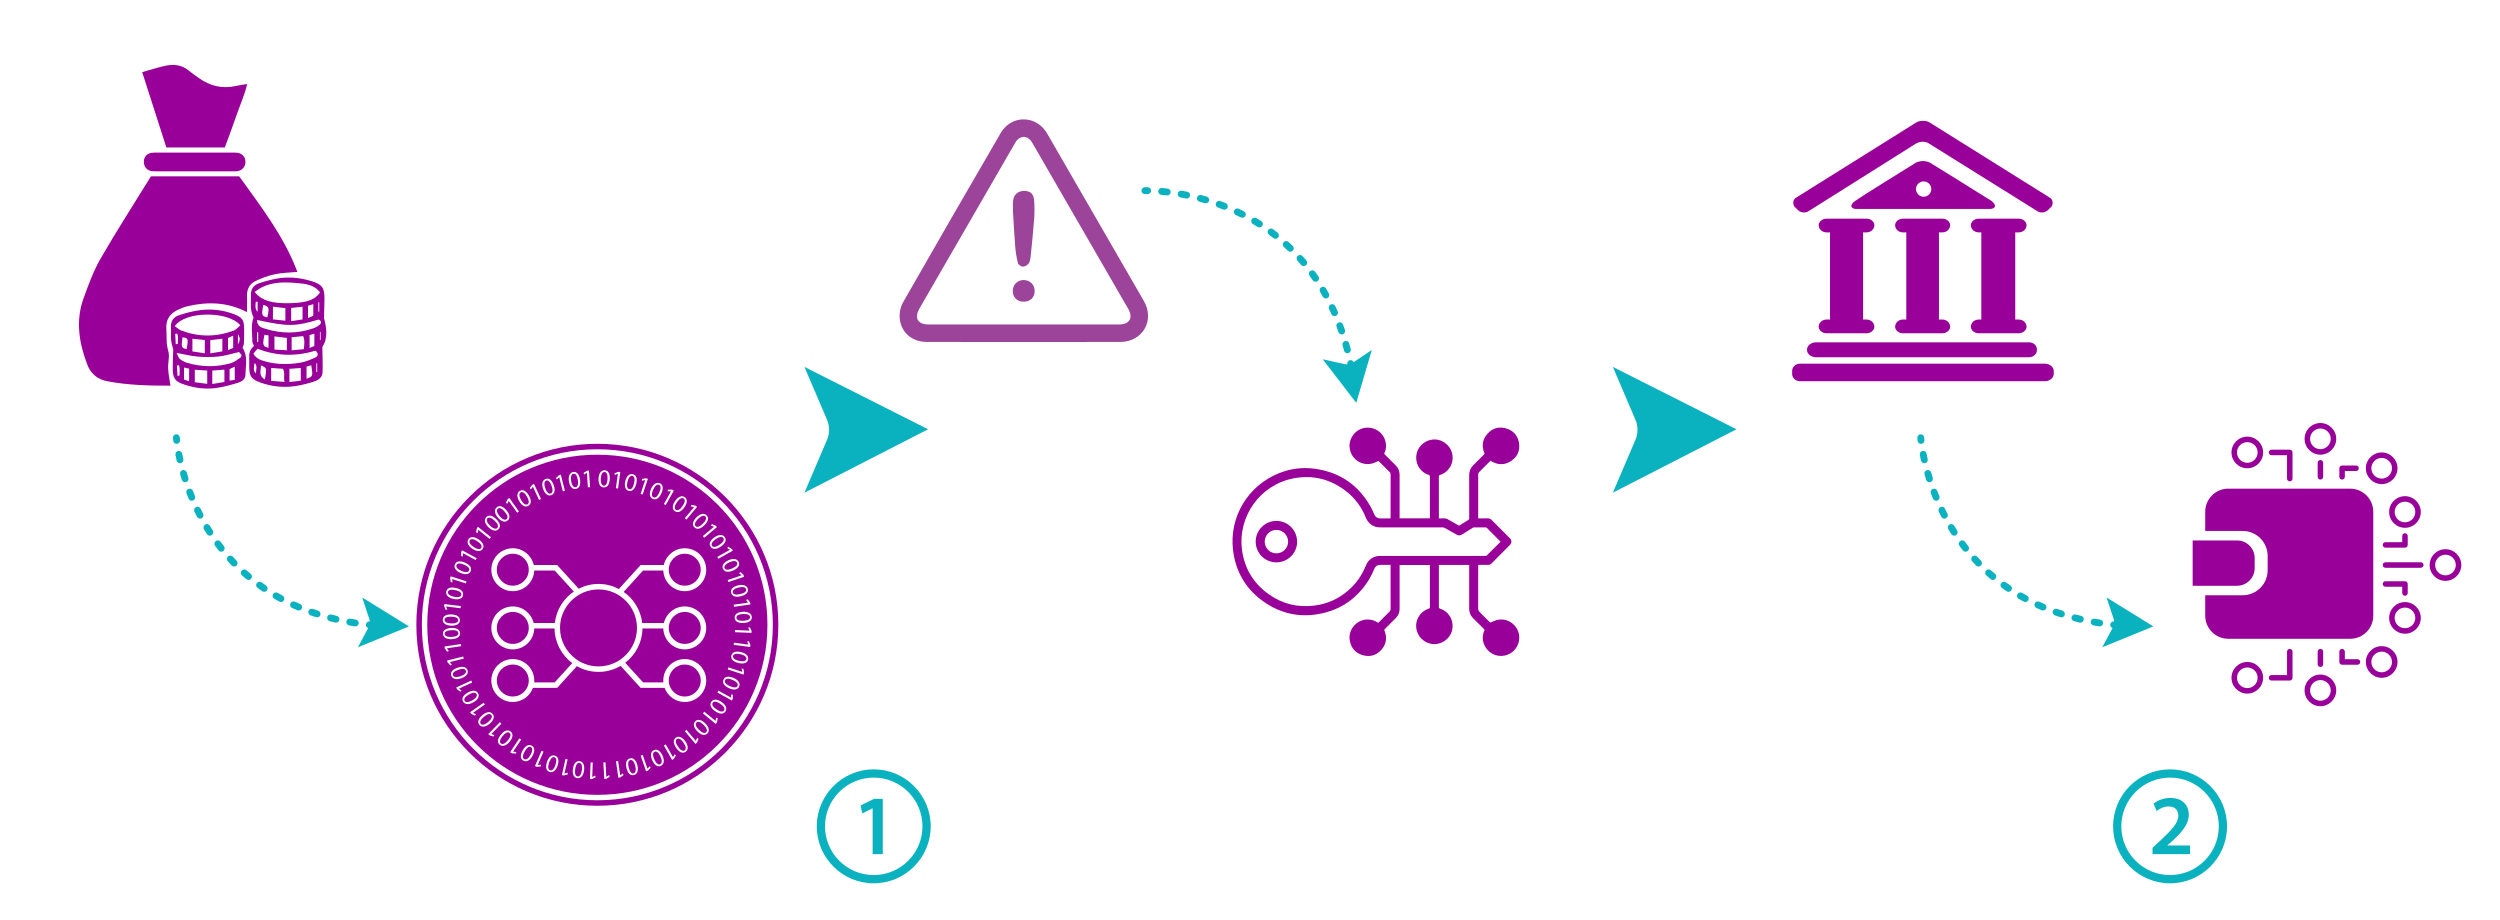 <svg xmlns="http://www.w3.org/2000/svg" xmlns:xlink="http://www.w3.org/1999/xlink" preserveAspectRatio="xMidYMid meet" width="910" height="335" viewBox="0 0 910 335" style="width:100%;height:100%"><defs><animate repeatCount="indefinite" dur="6s" begin="0s" xlink:href="#_R_G_L_10_G" fill="freeze" attributeName="opacity" from="0" to="1" keyTimes="0;0.75;0.839;1" values="0;0;1;1" keySplines="0.167 0.167 0.833 0.833;0.167 0.167 0.833 0.833;0 0 0 0" calcMode="spline"/><animate repeatCount="indefinite" dur="6s" begin="0s" xlink:href="#_R_G_L_9_G" fill="freeze" attributeName="opacity" from="0" to="1" keyTimes="0;0.617;0.672;1" values="0;0;1;1" keySplines="0.167 0.167 0.833 0.833;0.167 0.167 0.833 0.833;0 0 0 0" calcMode="spline"/><animate repeatCount="indefinite" dur="6s" begin="0s" xlink:href="#_R_G_L_8_G" fill="freeze" attributeName="opacity" from="0" to="1" keyTimes="0;0.556;0.617;1" values="0;0;1;1" keySplines="0.167 0.167 0.833 0.833;0.167 0.167 0.833 0.833;0 0 0 0" calcMode="spline"/><animate repeatCount="indefinite" dur="6s" begin="0s" xlink:href="#_R_G_L_7_G" fill="freeze" attributeName="opacity" from="0" to="1" keyTimes="0;0.656;0.75;1" values="0;0;1;1" keySplines="0.167 0.167 0.833 0.833;0.167 0.167 0.833 0.833;0 0 0 0" calcMode="spline"/><animateTransform repeatCount="indefinite" dur="6s" begin="0s" xlink:href="#_R_G_L_7_G" fill="freeze" attributeName="transform" from="0.19 0.19" to="1 1" type="scale" additive="sum" keyTimes="0;0.656;0.75;1" values="0.19 0.19;0.19 0.19;1 1;1 1" keySplines="0.167 0.167 0.833 0.833;0.167 0.167 0.833 0.833;0 0 0 0" calcMode="spline"/><animateTransform repeatCount="indefinite" dur="6s" begin="0s" xlink:href="#_R_G_L_7_G" fill="freeze" attributeName="transform" from="-0.297 -1.631" to="-0.297 -1.631" type="translate" additive="sum" keyTimes="0;1" values="-0.297 -1.631;-0.297 -1.631" keySplines="0 0 1 1" calcMode="spline"/><animate repeatCount="indefinite" dur="6s" begin="0s" xlink:href="#_R_G_L_6_G" fill="freeze" attributeName="opacity" from="0" to="1" keyTimes="0;0.5;0.556;1" values="0;0;1;1" keySplines="0.167 0.167 0.833 0.833;0.167 0.167 0.833 0.833;0 0 0 0" calcMode="spline"/><animate repeatCount="indefinite" dur="6s" begin="0s" xlink:href="#_R_G_L_5_G" fill="freeze" attributeName="opacity" from="0" to="1" keyTimes="0;0.389;0.5;1" values="0;0;1;1" keySplines="0.167 0.167 0.833 0.833;0.167 0.167 0.833 0.833;0 0 0 0" calcMode="spline"/><animateTransform repeatCount="indefinite" dur="6s" begin="0s" xlink:href="#_R_G_L_5_G" fill="freeze" attributeName="transform" from="0 0" to="1 1" type="scale" additive="sum" keyTimes="0;0.389;0.5;1" values="0 0;0 0;1 1;1 1" keySplines="0.167 0.167 0.833 0.833;0.167 0.167 0.833 0.833;0 0 0 0" calcMode="spline"/><animateTransform repeatCount="indefinite" dur="6s" begin="0s" xlink:href="#_R_G_L_5_G" fill="freeze" attributeName="transform" from="-1.48 -0.262" to="-1.48 -0.262" type="translate" additive="sum" keyTimes="0;1" values="-1.48 -0.262;-1.48 -0.262" keySplines="0 0 1 1" calcMode="spline"/><animate repeatCount="indefinite" dur="6s" begin="0s" xlink:href="#_R_G_L_4_G" fill="freeze" attributeName="opacity" from="0" to="1" keyTimes="0;0.3;0.389;1" values="0;0;1;1" keySplines="0.167 0.167 0.833 0.833;0.167 0.167 0.833 0.833;0 0 0 0" calcMode="spline"/><animate repeatCount="indefinite" dur="6s" begin="0s" xlink:href="#_R_G_L_3_G" fill="freeze" attributeName="opacity" from="0" to="1" keyTimes="0;0.256;0.3;1" values="0;0;1;1" keySplines="0.167 0.167 0.833 0.833;0.167 0.167 0.833 0.833;0 0 0 0" calcMode="spline"/><animate repeatCount="indefinite" dur="6s" begin="0s" xlink:href="#_R_G_L_2_G" fill="freeze" attributeName="opacity" from="0" to="1" keyTimes="0;0.172;0.256;1" values="0;0;1;1" keySplines="0.167 0.167 0.833 0.833;0.167 0.167 0.833 0.833;0 0 0 0" calcMode="spline"/><animate repeatCount="indefinite" dur="6s" begin="0s" xlink:href="#_R_G_L_1_G" fill="freeze" attributeName="opacity" from="0" to="1" keyTimes="0;0.111;0.222;1" values="0;0;1;1" keySplines="0.167 0.167 0.833 0.833;0.167 0.167 0.833 0.833;0 0 0 0" calcMode="spline"/><animateTransform repeatCount="indefinite" dur="6s" begin="0s" xlink:href="#_R_G_L_1_G" fill="freeze" attributeName="transform" from="0.15 0.15" to="1 1" type="scale" additive="sum" keyTimes="0;0.111;0.222;1" values="0.15 0.15;0.15 0.15;1 1;1 1" keySplines="0.167 0.167 0.833 0.833;0.167 0.167 0.833 0.833;0 0 0 0" calcMode="spline"/><animateTransform repeatCount="indefinite" dur="6s" begin="0s" xlink:href="#_R_G_L_1_G" fill="freeze" attributeName="transform" from="-0.297 -1.631" to="-0.297 -1.631" type="translate" additive="sum" keyTimes="0;1" values="-0.297 -1.631;-0.297 -1.631" keySplines="0 0 1 1" calcMode="spline"/><animate repeatCount="indefinite" dur="6s" begin="0s" xlink:href="#_R_G_L_0_G" fill="freeze" attributeName="opacity" from="0" to="1" keyTimes="0;0.111;1" values="0;1;1" keySplines="0.167 0.167 0.833 0.833;0 0 0 0" calcMode="spline"/><animate attributeType="XML" attributeName="opacity" dur="6s" from="0" to="1" xlink:href="#time_group"/></defs><g id="_R_G"><g id="_R_G_L_10_G" transform=" translate(847.018, 205.52) translate(-49.138, -51.79)"><path id="_R_G_L_10_G_D_0_P_0" fill="#990099" fill-opacity="1" fill-rule="nonzero" d=" M20.14 16.72 C23.31,16.72 25.9,14.14 25.9,10.96 C25.9,7.79 23.31,5.21 20.14,5.21 C16.96,5.21 14.38,7.79 14.38,10.96 C14.38,14.14 16.96,16.72 20.14,16.72z  M20.14 7.21 C22.21,7.21 23.9,8.89 23.9,10.96 C23.9,13.04 22.21,14.72 20.14,14.72 C18.07,14.72 16.38,13.04 16.38,10.96 C16.38,8.89 18.07,7.21 20.14,7.21z "/><path id="_R_G_L_10_G_D_1_P_0" fill="#990099" fill-opacity="1" fill-rule="nonzero" d=" M20.14 87.23 C16.96,87.23 14.38,89.81 14.38,92.99 C14.38,96.16 16.96,98.74 20.14,98.74 C23.31,98.74 25.9,96.16 25.9,92.99 C25.9,89.81 23.31,87.23 20.14,87.23z  M20.14 96.74 C18.07,96.74 16.38,95.06 16.38,92.99 C16.38,90.91 18.07,89.23 20.14,89.23 C22.21,89.23 23.9,90.91 23.9,92.99 C23.9,95.06 22.21,96.74 20.14,96.74z "/><path id="_R_G_L_10_G_D_2_P_0" fill="#990099" fill-opacity="1" fill-rule="nonzero" d=" M46.75 11.77 C49.92,11.77 52.51,9.18 52.51,6.01 C52.51,2.83 49.92,0.25 46.75,0.25 C43.57,0.25 40.99,2.83 40.99,6.01 C40.99,9.18 43.57,11.77 46.75,11.77z  M46.75 2.25 C48.82,2.25 50.51,3.94 50.51,6.01 C50.51,8.08 48.82,9.77 46.75,9.77 C44.68,9.77 42.99,8.08 42.99,6.01 C42.99,3.94 44.68,2.25 46.75,2.25z "/><path id="_R_G_L_10_G_D_3_P_0" fill="#990099" fill-opacity="1" fill-rule="nonzero" d=" M46.75 91.81 C43.57,91.81 40.99,94.4 40.99,97.57 C40.99,100.75 43.57,103.33 46.75,103.33 C49.92,103.33 52.51,100.75 52.51,97.57 C52.51,94.4 49.92,91.81 46.75,91.81z  M46.75 101.33 C44.68,101.33 42.99,99.64 42.99,97.57 C42.99,95.5 44.68,93.81 46.75,93.81 C48.82,93.81 50.51,95.5 50.51,97.57 C50.51,99.64 48.82,101.33 46.75,101.33z "/><path id="_R_G_L_10_G_D_4_P_0" fill="#990099" fill-opacity="1" fill-rule="nonzero" d=" M69.05 22.48 C72.23,22.48 74.81,19.9 74.81,16.72 C74.81,13.55 72.23,10.96 69.05,10.96 C65.88,10.96 63.29,13.55 63.29,16.72 C63.29,19.9 65.88,22.48 69.05,22.48z  M69.05 12.96 C71.12,12.96 72.81,14.65 72.81,16.72 C72.81,18.79 71.12,20.48 69.05,20.48 C66.98,20.48 65.29,18.79 65.29,16.72 C65.29,14.65 66.98,12.96 69.05,12.96z "/><path id="_R_G_L_10_G_D_5_P_0" fill="#990099" fill-opacity="1" fill-rule="nonzero" d=" M71.77 32.63 C71.77,35.81 74.35,38.39 77.53,38.39 C80.71,38.39 83.29,35.81 83.29,32.63 C83.29,29.46 80.71,26.88 77.53,26.88 C74.35,26.88 71.77,29.46 71.77,32.63z  M77.53 28.88 C79.6,28.88 81.29,30.56 81.29,32.63 C81.29,34.71 79.6,36.39 77.53,36.39 C75.46,36.39 73.77,34.71 73.77,32.63 C73.77,30.56 75.46,28.88 77.53,28.88z "/><path id="_R_G_L_10_G_D_6_P_0" fill="#990099" fill-opacity="1" fill-rule="nonzero" d=" M92.27 46.18 C89.09,46.18 86.51,48.76 86.51,51.94 C86.51,55.11 89.09,57.7 92.27,57.7 C95.44,57.7 98.03,55.11 98.03,51.94 C98.03,48.76 95.44,46.18 92.27,46.18z  M92.27 55.7 C90.2,55.7 88.51,54.01 88.51,51.94 C88.51,49.87 90.2,48.18 92.27,48.18 C94.34,48.18 96.03,49.87 96.03,51.94 C96.03,54.01 94.34,55.7 92.27,55.7z "/><path id="_R_G_L_10_G_D_7_P_0" fill="#990099" fill-opacity="1" fill-rule="nonzero" d=" M77.53 65.43 C74.35,65.43 71.77,68.01 71.77,71.19 C71.77,74.36 74.35,76.94 77.53,76.94 C80.71,76.94 83.29,74.36 83.29,71.19 C83.29,68.01 80.71,65.43 77.53,65.43z  M77.53 74.94 C75.46,74.94 73.77,73.26 73.77,71.19 C73.77,69.11 75.46,67.43 77.53,67.43 C79.6,67.43 81.29,69.11 81.29,71.19 C81.29,73.26 79.6,74.94 77.53,74.94z "/><path id="_R_G_L_10_G_D_8_P_0" fill="#990099" fill-opacity="1" fill-rule="nonzero" d=" M69.05 81.47 C65.88,81.47 63.29,84.05 63.29,87.23 C63.29,90.4 65.88,92.99 69.05,92.99 C72.23,92.99 74.81,90.4 74.81,87.23 C74.81,84.05 72.23,81.47 69.05,81.47z  M69.05 90.99 C66.98,90.99 65.29,89.3 65.29,87.23 C65.29,85.16 66.98,83.47 69.05,83.47 C71.12,83.47 72.81,85.16 72.81,87.23 C72.81,89.3 71.12,90.99 69.05,90.99z "/><path id="_R_G_L_10_G_D_9_P_0" fill="#990099" fill-opacity="1" fill-rule="nonzero" d=" M28.95 11.96 C28.95,11.96 34.6,11.96 34.6,11.96 C34.6,11.96 34.6,20.48 34.6,20.48 C34.6,21.03 35.05,21.48 35.6,21.48 C36.15,21.48 36.6,21.03 36.6,20.48 C36.6,20.48 36.6,10.96 36.6,10.96 C36.6,10.41 36.15,9.96 35.6,9.96 C35.6,9.96 28.95,9.96 28.95,9.96 C28.39,9.96 27.95,10.41 27.95,10.96 C27.95,11.52 28.39,11.96 28.95,11.96z "/><path id="_R_G_L_10_G_D_10_P_0" fill="#990099" fill-opacity="1" fill-rule="nonzero" d=" M45.75 14.72 C45.75,14.72 45.75,19.83 45.75,19.83 C45.75,20.39 46.19,20.83 46.75,20.83 C47.3,20.83 47.75,20.39 47.75,19.83 C47.75,19.83 47.75,14.72 47.75,14.72 C47.75,14.17 47.3,13.72 46.75,13.72 C46.19,13.72 45.75,14.17 45.75,14.72z "/><path id="_R_G_L_10_G_D_11_P_0" fill="#990099" fill-opacity="1" fill-rule="nonzero" d=" M54.64 20.83 C55.2,20.83 55.64,20.39 55.64,19.83 C55.64,19.83 55.64,17.72 55.64,17.72 C55.64,17.72 59.73,17.72 59.73,17.72 C60.28,17.72 60.73,17.27 60.73,16.72 C60.73,16.17 60.28,15.72 59.73,15.72 C59.73,15.72 54.64,15.72 54.64,15.72 C54.09,15.72 53.64,16.17 53.64,16.72 C53.64,16.72 53.64,19.83 53.64,19.83 C53.64,20.39 54.09,20.83 54.64,20.83z "/><path id="_R_G_L_10_G_D_12_P_0" fill="#990099" fill-opacity="1" fill-rule="nonzero" d=" M76.53 41.36 C76.53,41.36 76.53,43.62 76.53,43.62 C76.53,43.62 70.43,43.62 70.43,43.62 C69.87,43.62 69.43,44.07 69.43,44.62 C69.43,45.17 69.87,45.62 70.43,45.62 C70.43,45.62 77.53,45.62 77.53,45.62 C78.08,45.62 78.53,45.17 78.53,44.62 C78.53,44.62 78.53,41.36 78.53,41.36 C78.53,40.8 78.08,40.36 77.53,40.36 C76.98,40.36 76.53,40.8 76.53,41.36z "/><path id="_R_G_L_10_G_D_13_P_0" fill="#990099" fill-opacity="1" fill-rule="nonzero" d=" M83.29 50.94 C83.29,50.94 70.43,50.94 70.43,50.94 C69.87,50.94 69.43,51.39 69.43,51.94 C69.43,52.49 69.87,52.94 70.43,52.94 C70.43,52.94 83.29,52.94 83.29,52.94 C83.84,52.94 84.29,52.49 84.29,51.94 C84.29,51.39 83.84,50.94 83.29,50.94z "/><path id="_R_G_L_10_G_D_14_P_0" fill="#990099" fill-opacity="1" fill-rule="nonzero" d=" M77.53 63.13 C78.08,63.13 78.53,62.68 78.53,62.13 C78.53,62.13 78.53,58.84 78.53,58.84 C78.53,58.28 78.08,57.84 77.53,57.84 C77.53,57.84 70.43,57.84 70.43,57.84 C69.87,57.84 69.43,58.28 69.43,58.84 C69.43,59.39 69.87,59.84 70.43,59.84 C70.43,59.84 76.53,59.84 76.53,59.84 C76.53,59.84 76.53,62.13 76.53,62.13 C76.53,62.68 76.98,63.13 77.53,63.13z "/><path id="_R_G_L_10_G_D_15_P_0" fill="#990099" fill-opacity="1" fill-rule="nonzero" d=" M60.25 86.23 C60.25,86.23 55.64,86.23 55.64,86.23 C55.64,86.23 55.64,83.47 55.64,83.47 C55.64,82.92 55.19,82.47 54.64,82.47 C54.09,82.47 53.64,82.92 53.64,83.47 C53.64,83.47 53.64,87.23 53.64,87.23 C53.64,87.78 54.09,88.23 54.64,88.23 C54.64,88.23 60.25,88.23 60.25,88.23 C60.8,88.23 61.25,87.78 61.25,87.23 C61.25,86.68 60.8,86.23 60.25,86.23z "/><path id="_R_G_L_10_G_D_16_P_0" fill="#990099" fill-opacity="1" fill-rule="nonzero" d=" M45.75 83.47 C45.75,83.47 45.75,88.05 45.75,88.05 C45.75,88.6 46.19,89.05 46.75,89.05 C47.3,89.05 47.75,88.6 47.75,88.05 C47.75,88.05 47.75,83.47 47.75,83.47 C47.75,82.92 47.3,82.47 46.75,82.47 C46.19,82.47 45.75,82.92 45.75,83.47z "/><path id="_R_G_L_10_G_D_17_P_0" fill="#990099" fill-opacity="1" fill-rule="nonzero" d=" M35.6 82.47 C35.05,82.47 34.6,82.92 34.6,83.47 C34.6,83.47 34.6,91.99 34.6,91.99 C34.6,91.99 28.95,91.99 28.95,91.99 C28.39,91.99 27.95,92.43 27.95,92.99 C27.95,93.54 28.39,93.99 28.95,93.99 C28.95,93.99 35.6,93.99 35.6,93.99 C36.15,93.99 36.6,93.54 36.6,92.99 C36.6,92.99 36.6,83.47 36.6,83.47 C36.6,82.92 36.15,82.47 35.6,82.47z "/><path id="_R_G_L_10_G_D_18_P_0" fill="#990099" fill-opacity="1" fill-rule="nonzero" d=" M65.99 70.38 C65.99,70.38 65.99,32.55 65.99,32.55 C65.99,27.91 62.22,24.14 57.58,24.14 C57.58,24.14 13.23,24.14 13.23,24.14 C8.58,24.14 4.82,27.91 4.82,32.55 C4.82,32.55 4.82,39.53 4.82,39.53 C4.82,39.53 18.43,39.53 18.43,39.53 C23.46,39.53 27.55,43.6 27.55,48.64 C27.55,48.64 27.55,53.82 27.55,53.82 C27.55,58.86 23.46,62.95 18.43,62.95 C18.43,62.95 4.82,62.95 4.82,62.95 C4.82,62.95 4.82,70.38 4.82,70.38 C4.82,75.03 8.58,78.79 13.23,78.79 C13.23,78.79 57.58,78.79 57.58,78.79 C62.22,78.79 65.99,75.03 65.99,70.38z "/><path id="_R_G_L_10_G_D_19_P_0" fill="#990099" fill-opacity="1" fill-rule="nonzero" d=" M22.82 53.06 C22.82,53.06 22.82,49.41 22.82,49.41 C22.82,45.86 19.94,42.99 16.39,42.99 C16.39,42.99 0.25,42.99 0.25,42.99 C0.25,42.99 0.25,59.49 0.25,59.49 C0.25,59.49 16.39,59.49 16.39,59.49 C19.94,59.49 22.82,56.61 22.82,53.06z "/></g><g id="_R_G_L_9_G" transform=" translate(699.954, 91.258) translate(-47.861, -47.743)"><path id="_R_G_L_9_G_D_0_P_0" fill="#990099" fill-opacity="1" fill-rule="nonzero" d=" M5.67 83.66 C5.67,83.66 5.67,83.95 5.67,83.95 C5.67,85.38 7.26,86.52 8.85,86.52 C8.85,86.52 86.48,86.52 86.48,86.52 C88.07,86.52 89.34,85.38 89.34,83.95 C89.34,83.95 89.34,83.66 89.34,83.66 C89.34,82.24 88.07,81.09 86.48,81.09 C86.48,81.09 8.85,81.09 8.85,81.09 C7.26,81.09 5.67,82.24 5.67,83.66z "/><path id="_R_G_L_9_G_D_1_P_0" fill="#990099" fill-opacity="1" fill-rule="nonzero" d=" M92.3 88.87 C92.3,88.87 3.11,88.87 3.11,88.87 C1.52,88.87 0.25,90.03 0.25,91.48 C0.25,91.48 0.25,92.63 0.25,92.63 C0.25,94.08 1.52,95.24 3.11,95.24 C3.11,95.24 92.3,95.24 92.3,95.24 C93.89,95.24 95.47,94.08 95.47,92.63 C95.47,92.63 95.47,91.48 95.47,91.48 C95.47,90.03 93.89,88.87 92.3,88.87z "/><path id="_R_G_L_9_G_D_2_P_0" fill="#990099" fill-opacity="1" fill-rule="nonzero" d=" M12.76 72.8 C11.18,72.8 9.91,73.98 9.91,75.44 C9.91,76.62 11.18,77.8 12.76,77.8 C12.76,77.8 27.33,77.8 27.33,77.8 C28.92,77.8 30.18,76.62 30.18,75.44 C30.18,73.98 28.92,72.8 27.33,72.8 C27.33,72.8 26.07,72.8 26.07,72.8 C26.07,72.8 26.07,41.07 26.07,41.07 C26.07,41.07 27.33,41.07 27.33,41.07 C28.92,41.07 30.18,39.89 30.18,38.43 C30.18,37.25 28.92,36.08 27.33,36.08 C27.33,36.08 12.76,36.08 12.76,36.08 C11.18,36.08 9.91,37.25 9.91,38.43 C9.91,39.89 11.18,41.07 12.76,41.07 C12.76,41.07 14.03,41.07 14.03,41.07 C14.03,41.07 14.03,72.8 14.03,72.8 C14.03,72.8 12.76,72.8 12.76,72.8z "/><path id="_R_G_L_9_G_D_3_P_0" fill="#990099" fill-opacity="1" fill-rule="nonzero" d=" M54.94 41.07 C56.51,41.07 57.76,39.9 57.76,38.43 C57.76,37.25 56.51,36.08 54.94,36.08 C54.94,36.08 40.54,36.08 40.54,36.08 C38.98,36.08 37.73,37.25 37.73,38.43 C37.73,39.9 38.98,41.07 40.54,41.07 C40.54,41.07 41.8,41.07 41.8,41.07 C41.8,41.07 41.8,72.8 41.8,72.8 C41.8,72.8 40.54,72.8 40.54,72.8 C38.98,72.8 37.73,73.98 37.73,75.44 C37.73,76.62 38.98,77.8 40.54,77.8 C40.54,77.8 54.94,77.8 54.94,77.8 C56.51,77.8 57.76,76.62 57.76,75.44 C57.76,73.98 56.51,72.8 54.94,72.8 C54.94,72.8 53.69,72.8 53.69,72.8 C53.69,72.8 53.69,41.07 53.69,41.07 C53.69,41.07 54.94,41.07 54.94,41.07z "/><path id="_R_G_L_9_G_D_4_P_0" fill="#990099" fill-opacity="1" fill-rule="nonzero" d=" M82.72 41.07 C84.31,41.07 85.57,39.9 85.57,38.43 C85.57,37.25 84.31,36.08 82.72,36.08 C82.72,36.08 68.15,36.08 68.15,36.08 C66.57,36.08 65.3,37.25 65.3,38.43 C65.3,39.9 66.57,41.07 68.15,41.07 C68.15,41.07 69.1,41.07 69.1,41.07 C69.1,41.07 69.1,72.8 69.1,72.8 C69.1,72.8 68.15,72.8 68.15,72.8 C66.57,72.8 65.3,73.98 65.3,75.44 C65.3,76.62 66.57,77.8 68.15,77.8 C68.15,77.8 82.72,77.8 82.72,77.8 C84.31,77.8 85.57,76.62 85.57,75.44 C85.57,73.98 84.31,72.8 82.72,72.8 C82.72,72.8 81.46,72.8 81.46,72.8 C81.46,72.8 81.46,41.07 81.46,41.07 C81.46,41.07 82.72,41.07 82.72,41.07z "/><path id="_R_G_L_9_G_D_5_P_0" fill="#990099" fill-opacity="1" fill-rule="nonzero" d=" M2.15 32.73 C3.11,33.9 5.01,34.19 6.28,33.31 C6.28,33.31 45.32,8.74 45.32,8.74 C46.91,7.86 48.81,7.86 50.08,8.74 C50.08,8.74 89.44,33.31 89.44,33.31 C90.71,34.19 92.62,33.9 93.57,32.73 C93.57,32.73 94.52,31.85 94.52,31.85 C95.47,30.68 95.15,28.93 93.89,28.34 C93.89,28.34 50.4,1.13 50.4,1.13 C49.13,0.25 46.59,0.25 45.32,1.13 C45.32,1.13 1.84,28.34 1.84,28.34 C0.57,28.93 0.25,30.68 1.2,31.85 C1.2,31.85 2.15,32.73 2.15,32.73z "/><path id="_R_G_L_9_G_D_6_P_0" fill="#990099" fill-opacity="1" fill-rule="nonzero" d=" M72.83 29.63 C70.62,28.18 50.39,15.68 50.39,15.68 C49.76,15.39 48.81,15.1 47.86,15.1 C46.91,15.1 45.96,15.39 45.33,15.68 C45.33,15.68 25.1,28.18 23.2,29.63 C20.99,31.09 21.62,32.54 23.52,32.54 C23.52,32.54 72.2,32.54 72.2,32.54 C74.41,32.54 74.73,31.09 72.83,29.63z  M48.11 28.1 C46.57,28.1 45.32,26.85 45.32,25.31 C45.32,23.77 46.57,22.52 48.11,22.52 C49.65,22.52 50.9,23.77 50.9,25.31 C50.9,26.85 49.65,28.1 48.11,28.1z "/></g><g id="_R_G_L_8_G" transform=" translate(698.86, 227.541) translate(-112.028, -94.237)"><path id="_R_G_L_8_G_D_0_P_0" fill="#0ab2bf" fill-opacity="1" fill-rule="nonzero" d=" M0.25 0.25 C0.25,0.25 45.25,22.95 45.25,22.95 C45.25,22.95 0.25,46.03 0.25,46.03 C0.25,46.03 8.46,26.82 8.46,26.82 C9.47,24.47 9.47,21.81 8.46,19.47 C8.46,19.47 0.25,0.25 0.25,0.25z "/><path id="_R_G_L_8_G_D_1_P_0" fill="#0ab2bf" fill-opacity="1" fill-rule="nonzero" d=" M203.07 146.74 C191.63,146.74 182.33,156.05 182.33,167.49 C182.33,178.92 191.63,188.22 203.07,188.22 C214.5,188.22 223.81,178.92 223.81,167.49 C223.81,156.05 214.5,146.74 203.07,146.74z  M203.07 185.22 C193.29,185.22 185.33,177.27 185.33,167.49 C185.33,157.7 193.29,149.74 203.07,149.74 C212.85,149.74 220.81,157.7 220.81,167.49 C220.81,177.27 212.85,185.22 203.07,185.22z "/><path id="_R_G_L_8_G_D_2_P_0" fill="#0ab2bf" fill-opacity="1" fill-rule="nonzero" d=" M202.08 174.39 C202.08,174.39 203.85,172.87 203.85,172.87 C207.35,169.62 209.89,166.77 209.89,163.24 C209.89,159.96 207.72,157.14 203.26,157.14 C200.72,157.14 198.52,158.04 197.07,159.21 C197.07,159.21 198.18,161.91 198.18,161.91 C199.2,161.13 200.72,160.24 202.49,160.24 C205.12,160.24 206.08,161.82 206.08,163.61 C206.05,166.28 203.82,168.69 199.08,173.09 C199.08,173.09 196.69,175.29 196.69,175.29 C196.69,175.29 196.69,177.61 196.69,177.61 C196.69,177.61 210.35,177.61 210.35,177.61 C210.35,177.61 210.35,174.45 210.35,174.45 C210.35,174.45 202.08,174.45 202.08,174.45 C202.08,174.45 202.08,174.39 202.08,174.39z "/></g><g id="_R_G_L_7_G" transform=" translate(697.608, 157.782)"><path id="_R_G_L_7_G_D_0_P_0" fill="#0ab2bf" fill-opacity="1" fill-rule="nonzero" d=" M69.19 59.71 C69.19,59.71 71.78,67.59 71.78,67.59 C71.87,67.86 71.92,68.14 71.94,68.42 C71.94,68.42 71.9,68.42 71.9,68.42 C71.22,68.33 70.6,68.84 70.52,69.52 C70.46,70.11 70.82,70.63 71.36,70.82 C71.36,70.82 67.62,77.82 67.62,77.82 C67.62,77.82 86.21,70.23 86.21,70.23 C86.21,70.23 69.19,59.71 69.19,59.71z "/><path id="_R_G_L_7_G_D_1_P_0" fill="#0ab2bf" fill-opacity="1" fill-rule="nonzero" d=" M1.78 3.78 C2.47,3.7 2.96,3.08 2.88,2.4 C2.82,1.8 2.79,1.47 2.79,1.46 C2.74,0.77 2.15,0.25 1.46,0.3 C0.77,0.35 0.25,0.94 0.3,1.63 C0.3,1.63 0.32,2 0.4,2.67 C0.47,3.31 1.01,3.79 1.64,3.79 C1.68,3.79 1.73,3.78 1.78,3.78z "/><path id="_R_G_L_7_G_D_2_P_0" fill="#0ab2bf" fill-opacity="1" fill-rule="nonzero" d=" M22.1 44.85 C21.63,44.34 20.84,44.3 20.33,44.77 C19.82,45.23 19.78,46.02 20.24,46.53 C20.71,47.04 21.18,47.55 21.67,48.05 C21.91,48.31 22.24,48.44 22.57,48.44 C22.88,48.44 23.19,48.32 23.43,48.09 C23.93,47.61 23.95,46.82 23.47,46.32 C23,45.83 22.54,45.34 22.1,44.85z "/><path id="_R_G_L_7_G_D_3_P_0" fill="#0ab2bf" fill-opacity="1" fill-rule="nonzero" d=" M17.63 39.42 C17.22,38.86 16.43,38.75 15.88,39.16 C15.33,39.57 15.21,40.36 15.62,40.91 C16.03,41.46 16.45,42.01 16.88,42.56 C17.13,42.88 17.5,43.04 17.87,43.04 C18.14,43.04 18.41,42.95 18.64,42.77 C19.18,42.35 19.28,41.56 18.85,41.02 C18.43,40.49 18.02,39.95 17.63,39.42z "/><path id="_R_G_L_7_G_D_4_P_0" fill="#0ab2bf" fill-opacity="1" fill-rule="nonzero" d=" M10.36 27.38 C10.06,26.75 9.31,26.49 8.69,26.8 C8.07,27.1 7.81,27.85 8.11,28.47 C8.41,29.08 8.72,29.7 9.04,30.32 C9.26,30.75 9.7,31 10.15,31 C10.34,31 10.54,30.96 10.72,30.86 C11.34,30.54 11.58,29.79 11.26,29.18 C10.95,28.57 10.65,27.97 10.36,27.38z "/><path id="_R_G_L_7_G_D_5_P_0" fill="#0ab2bf" fill-opacity="1" fill-rule="nonzero" d=" M4.07 9.32 C3.92,8.62 3.78,7.96 3.66,7.34 C3.53,6.67 2.87,6.22 2.19,6.36 C1.52,6.49 1.07,7.15 1.21,7.83 C1.33,8.46 1.47,9.14 1.63,9.86 C1.76,10.44 2.28,10.84 2.85,10.84 C2.94,10.84 3.03,10.83 3.13,10.81 C3.8,10.66 4.22,9.99 4.07,9.32z "/><path id="_R_G_L_7_G_D_6_P_0" fill="#0ab2bf" fill-opacity="1" fill-rule="nonzero" d=" M5.9 16.14 C5.7,15.48 5.5,14.83 5.32,14.2 C5.13,13.54 4.44,13.16 3.77,13.35 C3.11,13.54 2.73,14.24 2.92,14.9 C3.1,15.54 3.3,16.21 3.52,16.89 C3.68,17.42 4.18,17.76 4.71,17.76 C4.83,17.76 4.96,17.74 5.09,17.7 C5.74,17.5 6.11,16.8 5.9,16.14z "/><path id="_R_G_L_7_G_D_7_P_0" fill="#0ab2bf" fill-opacity="1" fill-rule="nonzero" d=" M8.3 22.78 C8.04,22.14 7.8,21.52 7.56,20.9 C7.31,20.25 6.59,19.93 5.95,20.18 C5.3,20.42 4.98,21.15 5.22,21.79 C5.47,22.43 5.72,23.07 5.99,23.72 C6.19,24.21 6.65,24.5 7.15,24.5 C7.3,24.5 7.47,24.47 7.62,24.41 C8.26,24.14 8.56,23.41 8.3,22.78z "/><path id="_R_G_L_7_G_D_8_P_0" fill="#0ab2bf" fill-opacity="1" fill-rule="nonzero" d=" M13.71 33.57 C13.36,32.98 12.59,32.79 12,33.15 C11.41,33.5 11.22,34.27 11.57,34.86 C11.93,35.45 12.29,36.04 12.67,36.63 C12.91,37 13.31,37.21 13.72,37.21 C13.96,37.21 14.19,37.14 14.4,37.01 C14.98,36.63 15.15,35.86 14.78,35.28 C14.41,34.71 14.06,34.14 13.71,33.57z "/><path id="_R_G_L_7_G_D_9_P_0" fill="#0ab2bf" fill-opacity="1" fill-rule="nonzero" d=" M27.08 49.8 C26.57,49.34 25.78,49.38 25.32,49.9 C24.86,50.41 24.9,51.2 25.42,51.66 C25.93,52.12 26.46,52.58 26.99,53.03 C27.22,53.22 27.51,53.32 27.79,53.32 C28.15,53.32 28.5,53.17 28.75,52.87 C29.2,52.35 29.13,51.56 28.6,51.11 C28.08,50.68 27.58,50.24 27.08,49.8z "/><path id="_R_G_L_7_G_D_10_P_0" fill="#0ab2bf" fill-opacity="1" fill-rule="nonzero" d=" M53.14 64.51 C52.49,64.3 51.86,64.08 51.23,63.86 C50.58,63.63 49.86,63.98 49.63,64.63 C49.41,65.28 49.75,65.99 50.4,66.22 C51.05,66.45 51.7,66.67 52.37,66.88 C52.5,66.93 52.62,66.94 52.75,66.94 C53.28,66.94 53.77,66.61 53.94,66.08 C54.15,65.42 53.79,64.72 53.14,64.51z "/><path id="_R_G_L_7_G_D_11_P_0" fill="#0ab2bf" fill-opacity="1" fill-rule="nonzero" d=" M66.86 67.75 C66.19,67.64 65.52,67.53 64.86,67.41 C64.19,67.29 63.54,67.74 63.42,68.42 C63.29,69.1 63.75,69.75 64.43,69.87 C65.1,69.99 65.78,70.11 66.46,70.22 C66.53,70.23 66.6,70.23 66.66,70.23 C67.27,70.23 67.8,69.79 67.9,69.18 C68,68.5 67.54,67.85 66.86,67.75z "/><path id="_R_G_L_7_G_D_12_P_0" fill="#0ab2bf" fill-opacity="1" fill-rule="nonzero" d=" M59.93 66.39 C59.27,66.24 58.62,66.08 57.97,65.91 C57.3,65.73 56.62,66.14 56.45,66.81 C56.28,67.47 56.68,68.16 57.35,68.33 C58.01,68.5 58.68,68.66 59.36,68.83 C59.45,68.85 59.55,68.86 59.64,68.86 C60.21,68.86 60.72,68.47 60.86,67.9 C61.02,67.22 60.6,66.55 59.93,66.39z "/><path id="_R_G_L_7_G_D_13_P_0" fill="#0ab2bf" fill-opacity="1" fill-rule="nonzero" d=" M32.55 54.2 C31.99,53.8 31.21,53.92 30.81,54.48 C30.4,55.04 30.53,55.82 31.09,56.23 C31.65,56.63 32.21,57.03 32.79,57.42 C33.01,57.57 33.25,57.64 33.49,57.64 C33.89,57.64 34.29,57.45 34.53,57.09 C34.92,56.52 34.77,55.74 34.2,55.35 C33.64,54.97 33.09,54.59 32.55,54.2z "/><path id="_R_G_L_7_G_D_14_P_0" fill="#0ab2bf" fill-opacity="1" fill-rule="nonzero" d=" M46.54 62.05 C45.92,61.79 45.3,61.52 44.7,61.24 C44.07,60.96 43.33,61.23 43.04,61.86 C42.76,62.49 43.03,63.23 43.66,63.52 C44.28,63.8 44.92,64.08 45.56,64.35 C45.72,64.42 45.89,64.45 46.05,64.45 C46.54,64.45 47,64.17 47.2,63.69 C47.47,63.05 47.17,62.32 46.54,62.05z "/><path id="_R_G_L_7_G_D_15_P_0" fill="#0ab2bf" fill-opacity="1" fill-rule="nonzero" d=" M40.2 59.01 C39.61,58.68 39.02,58.36 38.45,58.02 C37.85,57.68 37.09,57.88 36.74,58.48 C36.39,59.07 36.6,59.84 37.2,60.19 C37.79,60.53 38.39,60.87 39.01,61.2 C39.2,61.31 39.4,61.35 39.6,61.35 C40.05,61.35 40.48,61.12 40.7,60.7 C41.03,60.09 40.81,59.33 40.2,59.01z "/></g><g id="_R_G_L_6_G" transform=" translate(500.079, 197.18) translate(-53.526, -42.319)"><path id="_R_G_L_6_G_D_0_P_0" fill="#990099" fill-opacity="1" fill-rule="nonzero" d=" M98.22 70.85 C97.44,71.06 96.71,71.45 95.91,71.78 C95.91,71.77 95.83,71.7 95.76,71.63 C94.51,70.38 93.26,69.13 92.01,67.89 C91.67,67.55 91.5,67.16 91.5,66.68 C91.51,61.5 91.51,56.31 91.51,51.13 C91.51,51.02 91.52,50.9 91.52,50.76 C91.52,50.76 91.89,50.76 91.89,50.76 C92.94,50.76 94,50.76 95.06,50.76 C95.54,50.76 95.97,50.63 96.31,50.28 C98.58,48.01 100.85,45.75 103.1,43.46 C103.33,43.23 103.49,42.88 103.57,42.56 C103.71,41.95 103.45,41.45 103.01,41.02 C100.82,38.82 98.62,36.63 96.43,34.42 C96.02,34.01 95.55,33.82 94.98,33.82 C93.94,33.83 92.91,33.83 91.87,33.83 C91.87,33.83 91.52,33.83 91.52,33.83 C91.52,33.69 91.51,33.6 91.51,33.51 C91.51,28.33 91.51,23.16 91.51,17.98 C91.5,17.52 91.66,17.16 91.99,16.84 C93.25,15.58 94.5,14.32 95.76,13.07 C95.83,12.99 95.91,12.93 95.97,12.87 C96.01,12.87 96.02,12.87 96.03,12.87 C96.12,12.92 96.2,12.98 96.29,13.03 C98.71,14.45 101.15,14.49 103.49,12.94 C105.81,11.4 106.8,9.13 106.36,6.38 C105.92,3.66 104.28,1.83 101.63,1.07 C99.01,0.32 96.67,1.01 94.87,3.05 C93.05,5.11 92.71,7.49 93.75,10.04 C93.84,10.26 93.83,10.39 93.66,10.55 C92.35,11.85 91.06,13.16 89.75,14.45 C88.7,15.46 88.22,16.68 88.23,18.13 C88.24,23.37 88.23,28.61 88.24,33.84 C88.24,34.11 88.16,34.25 87.93,34.39 C86.89,35.02 85.85,35.67 84.82,36.33 C84.62,36.45 84.48,36.45 84.28,36.34 C83.04,35.62 81.78,34.93 80.54,34.22 C80.08,33.94 79.6,33.8 79.06,33.82 C78.54,33.84 78.03,33.83 77.52,33.83 C77.42,33.83 77.32,33.82 77.2,33.81 C77.2,33.65 77.2,33.52 77.2,33.4 C77.2,28.47 77.21,23.55 77.19,18.62 C77.19,18.25 77.3,18.12 77.65,18.01 C80.92,16.96 82.82,13.57 82.03,10.23 C81.25,6.9 78.01,4.68 74.65,5.17 C71.59,5.62 69.21,8.11 68.96,11.15 C68.7,14.29 70.58,17.09 73.6,18.05 C73.86,18.13 73.93,18.24 73.93,18.5 C73.93,23.49 73.93,28.48 73.93,33.46 C73.93,33.57 73.92,33.68 73.91,33.8 C73.91,33.8 62.9,33.8 62.9,33.8 C62.9,33.8 62.9,33.35 62.9,33.35 C62.9,28.21 62.9,23.08 62.9,17.94 C62.9,16.62 62.44,15.5 61.5,14.56 C60.16,13.22 58.81,11.87 57.46,10.53 C57.32,10.38 57.28,10.27 57.37,10.08 C57.74,9.29 57.94,8.46 57.95,7.59 C58.02,3.42 54.39,0.25 50.27,0.88 C46.55,1.45 44.03,5.11 44.82,8.81 C45.61,12.53 49.4,14.86 53.04,13.81 C53.77,13.6 54.46,13.23 55.21,12.92 C55.2,12.9 55.24,12.94 55.29,12.98 C56.6,14.3 57.92,15.61 59.24,16.93 C59.52,17.21 59.63,17.55 59.63,17.95 C59.62,23.13 59.62,28.3 59.62,33.48 C59.62,33.59 59.61,33.7 59.6,33.83 C58.3,33.83 57.04,33.83 55.78,33.83 C54.77,33.82 54.09,33.34 53.69,32.41 C53.32,31.56 52.97,30.7 52.52,29.88 C48.05,21.76 41.2,17.02 32.02,15.76 C26.78,15.04 21.75,15.93 17,18.28 C6.11,23.7 0.25,35.5 2.59,47.47 C3.92,54.3 7.44,59.83 13.08,63.9 C20.12,68.98 27.94,70.31 36.29,67.99 C42.52,66.26 47.42,62.58 51.04,57.22 C52.11,55.65 52.97,53.97 53.68,52.21 C54.07,51.24 54.79,50.76 55.81,50.76 C56.96,50.76 58.11,50.76 59.26,50.76 C59.26,50.76 59.62,50.76 59.62,50.76 C59.62,50.76 59.62,51.11 59.62,51.11 C59.62,56.33 59.62,61.55 59.63,66.76 C59.63,67.19 59.48,67.53 59.18,67.83 C57.91,69.09 56.64,70.37 55.37,71.64 C55.29,71.71 55.22,71.78 55.15,71.84 C53.57,70.98 53.14,70.82 52.07,70.69 C47.77,70.14 44.03,74 44.76,78.28 C45.23,81 46.83,82.86 49.49,83.62 C52.13,84.38 54.48,83.69 56.29,81.63 C58.09,79.57 58.43,77.19 57.38,74.64 C57.29,74.43 57.32,74.31 57.48,74.16 C58.83,72.82 60.17,71.47 61.51,70.12 C62.44,69.2 62.9,68.08 62.9,66.77 C62.9,61.57 62.9,56.38 62.9,51.18 C62.9,51.18 62.9,50.79 62.9,50.79 C62.9,50.79 73.93,50.79 73.93,50.79 C73.93,50.79 73.93,51.22 73.93,51.22 C73.93,56.16 73.92,61.11 73.94,66.05 C73.94,66.43 73.83,66.58 73.47,66.7 C70.2,67.78 68.32,71.15 69.1,74.46 C69.9,77.8 73.09,80 76.47,79.53 C79.51,79.11 81.93,76.59 82.18,73.6 C82.44,70.43 80.56,67.59 77.55,66.66 C77.28,66.57 77.2,66.47 77.2,66.19 C77.21,61.17 77.2,56.15 77.2,51.13 C77.2,51.13 77.2,50.78 77.2,50.78 C77.2,50.78 88.23,50.78 88.23,50.78 C88.23,50.78 88.23,51.24 88.23,51.24 C88.23,56.39 88.23,61.55 88.23,66.7 C88.23,68.05 88.69,69.21 89.66,70.16 C90.99,71.48 92.31,72.81 93.64,74.13 C93.8,74.29 93.86,74.42 93.75,74.66 C93.02,76.31 92.98,77.98 93.64,79.66 C94.8,82.65 97.93,84.39 101.03,83.79 C104.22,83.18 106.46,80.46 106.46,77.22 C106.46,72.95 102.34,69.75 98.22,70.85z  M55.77 47.49 C53.45,47.49 51.51,48.79 50.65,50.95 C49.24,54.47 47.15,57.5 44.29,60 C40.75,63.09 36.65,64.96 31.99,65.56 C25.87,66.36 20.23,65 15.21,61.4 C9.7,57.46 6.45,52.08 5.55,45.36 C3.91,33.05 12.16,21.56 24.35,19.25 C31.47,17.9 37.92,19.59 43.61,24.08 C46.81,26.62 49.13,29.85 50.65,33.64 C51.53,35.81 53.43,37.1 55.77,37.1 C62.24,37.1 68.72,37.1 75.19,37.1 C76.33,37.1 77.46,37.09 78.6,37.11 C78.84,37.11 79.1,37.18 79.31,37.3 C80.76,38.1 82.21,38.91 83.65,39.74 C84.32,40.12 84.95,40.1 85.6,39.7 C86.91,38.87 88.22,38.06 89.54,37.25 C89.69,37.16 89.87,37.11 90.04,37.11 C91.43,37.1 92.82,37.1 94.21,37.11 C94.34,37.11 94.51,37.15 94.6,37.24 C96.25,38.88 97.9,40.54 99.54,42.19 C99.57,42.21 99.59,42.25 99.66,42.34 C98.56,43.43 97.47,44.5 96.39,45.57 C95.79,46.16 95.21,46.76 94.61,47.34 C94.53,47.42 94.4,47.45 94.29,47.48 C94.22,47.5 94.14,47.49 94.07,47.49 C81.3,47.49 68.54,47.49 55.77,47.49z "/><path id="_R_G_L_6_G_D_1_P_0" fill="#990099" fill-opacity="1" fill-rule="nonzero" d=" M18.08 34.75 C13.91,34.74 10.53,38.12 10.52,42.28 C10.52,46.47 13.88,49.84 18.07,49.84 C22.19,49.84 25.59,46.47 25.6,42.38 C25.6,38.14 22.26,34.76 18.08,34.75z  M18.04 46.56 C15.7,46.56 13.8,44.64 13.8,42.3 C13.8,39.94 15.72,38.02 18.06,38.02 C20.4,38.02 22.32,39.95 22.32,42.31 C22.32,44.66 20.41,46.56 18.04,46.56z "/></g><g id="_R_G_L_5_G" transform=" translate(415.219, 67.89)"><path id="_R_G_L_5_G_D_0_P_0" fill="#0ab2bf" fill-opacity="1" fill-rule="nonzero" d=" M66.26 62.89 C66.26,62.89 74.36,64.67 74.36,64.67 C74.64,64.73 74.93,64.75 75.21,64.74 C75.21,64.74 75.2,64.7 75.2,64.7 C75.05,64.03 75.49,63.36 76.16,63.22 C76.74,63.1 77.29,63.41 77.53,63.92 C77.53,63.92 84.12,59.49 84.12,59.49 C84.12,59.49 78.46,78.76 78.46,78.76 C78.46,78.76 66.26,62.89 66.26,62.89z "/><path id="_R_G_L_5_G_D_1_P_0" fill="#0ab2bf" fill-opacity="1" fill-rule="nonzero" d=" M3.77 1.52 C3.76,2.21 3.2,2.76 2.51,2.76 C1.9,2.75 1.58,2.76 1.56,2.76 C0.87,2.78 0.29,2.25 0.27,1.55 C0.25,0.86 0.79,0.28 1.48,0.26 C1.48,0.26 1.85,0.25 2.53,0.26 C3.17,0.26 3.7,0.75 3.76,1.38 C3.76,1.42 3.77,1.47 3.77,1.52z "/><path id="_R_G_L_5_G_D_2_P_0" fill="#0ab2bf" fill-opacity="1" fill-rule="nonzero" d=" M46.69 17.55 C46.14,17.14 46.02,16.36 46.43,15.8 C46.84,15.25 47.62,15.13 48.18,15.54 C48.73,15.95 49.28,16.37 49.83,16.8 C50.11,17.02 50.27,17.33 50.31,17.66 C50.34,17.97 50.25,18.29 50.05,18.56 C49.62,19.1 48.84,19.2 48.29,18.77 C47.76,18.35 47.23,17.95 46.69,17.55z "/><path id="_R_G_L_5_G_D_3_P_0" fill="#0ab2bf" fill-opacity="1" fill-rule="nonzero" d=" M40.84 13.66 C40.24,13.31 40.05,12.54 40.4,11.95 C40.75,11.35 41.52,11.16 42.11,11.51 C42.71,11.87 43.3,12.23 43.89,12.6 C44.22,12.82 44.42,13.17 44.46,13.53 C44.49,13.8 44.43,14.08 44.27,14.33 C43.9,14.91 43.13,15.08 42.55,14.71 C41.98,14.35 41.41,14 40.84,13.66z "/><path id="_R_G_L_5_G_D_4_P_0" fill="#0ab2bf" fill-opacity="1" fill-rule="nonzero" d=" M28.12 7.65 C27.47,7.42 27.13,6.7 27.37,6.05 C27.61,5.4 28.32,5.07 28.97,5.3 C29.61,5.54 30.26,5.78 30.92,6.04 C31.37,6.22 31.65,6.63 31.7,7.08 C31.72,7.27 31.7,7.47 31.62,7.66 C31.37,8.31 30.64,8.62 30,8.37 C29.37,8.12 28.74,7.88 28.12,7.65z "/><path id="_R_G_L_5_G_D_5_P_0" fill="#0ab2bf" fill-opacity="1" fill-rule="nonzero" d=" M9.51 3.24 C8.8,3.15 8.13,3.08 7.5,3.03 C6.82,2.96 6.31,2.36 6.37,1.67 C6.44,0.98 7.05,0.47 7.73,0.54 C8.38,0.6 9.07,0.67 9.81,0.75 C10.4,0.82 10.84,1.3 10.9,1.87 C10.91,1.96 10.91,2.05 10.9,2.14 C10.82,2.83 10.2,3.32 9.51,3.24z "/><path id="_R_G_L_5_G_D_6_P_0" fill="#0ab2bf" fill-opacity="1" fill-rule="nonzero" d=" M16.48 4.37 C15.8,4.23 15.14,4.1 14.5,3.98 C13.82,3.86 13.37,3.21 13.49,2.53 C13.61,1.85 14.27,1.4 14.95,1.52 C15.61,1.64 16.29,1.77 16.98,1.92 C17.53,2.03 17.92,2.48 17.98,3.01 C17.99,3.14 17.98,3.26 17.96,3.39 C17.82,4.07 17.16,4.5 16.48,4.37z "/><path id="_R_G_L_5_G_D_7_P_0" fill="#0ab2bf" fill-opacity="1" fill-rule="nonzero" d=" M23.33 6.07 C22.67,5.88 22.03,5.7 21.39,5.53 C20.72,5.35 20.33,4.67 20.5,4 C20.68,3.33 21.37,2.93 22.04,3.11 C22.69,3.29 23.36,3.48 24.04,3.68 C24.54,3.83 24.88,4.26 24.93,4.75 C24.94,4.91 24.93,5.07 24.88,5.23 C24.69,5.89 23.99,6.27 23.33,6.07z "/><path id="_R_G_L_5_G_D_8_P_0" fill="#0ab2bf" fill-opacity="1" fill-rule="nonzero" d=" M34.62 10.36 C33.99,10.07 33.73,9.32 34.02,8.7 C34.32,8.07 35.06,7.81 35.69,8.1 C36.31,8.39 36.93,8.7 37.55,9.01 C37.95,9.21 38.19,9.59 38.23,10 C38.26,10.23 38.22,10.47 38.11,10.69 C37.79,11.31 37.04,11.56 36.43,11.25 C35.82,10.94 35.22,10.65 34.62,10.36z "/><path id="_R_G_L_5_G_D_9_P_0" fill="#0ab2bf" fill-opacity="1" fill-rule="nonzero" d=" M52.12 22.01 C51.61,21.55 51.57,20.76 52.04,20.25 C52.5,19.74 53.29,19.7 53.8,20.17 C54.31,20.63 54.82,21.1 55.32,21.59 C55.54,21.8 55.67,22.08 55.7,22.36 C55.73,22.72 55.62,23.08 55.35,23.36 C54.87,23.86 54.08,23.87 53.58,23.39 C53.1,22.92 52.61,22.46 52.12,22.01z "/><path id="_R_G_L_5_G_D_10_P_0" fill="#0ab2bf" fill-opacity="1" fill-rule="nonzero" d=" M69.4 46.43 C69.13,45.82 68.85,45.2 68.57,44.6 C68.27,43.98 68.54,43.23 69.17,42.94 C69.79,42.65 70.54,42.91 70.83,43.54 C71.12,44.16 71.41,44.79 71.69,45.43 C71.74,45.55 71.78,45.68 71.79,45.81 C71.84,46.33 71.56,46.85 71.05,47.08 C70.42,47.35 69.68,47.07 69.4,46.43z "/><path id="_R_G_L_5_G_D_11_P_0" fill="#0ab2bf" fill-opacity="1" fill-rule="nonzero" d=" M74.02 59.76 C73.85,59.1 73.67,58.45 73.48,57.81 C73.29,57.15 73.68,56.45 74.34,56.26 C75.01,56.07 75.7,56.46 75.89,57.12 C76.08,57.78 76.26,58.44 76.44,59.11 C76.46,59.18 76.47,59.25 76.47,59.31 C76.53,59.91 76.15,60.48 75.55,60.64 C74.88,60.82 74.2,60.42 74.02,59.76z "/><path id="_R_G_L_5_G_D_12_P_0" fill="#0ab2bf" fill-opacity="1" fill-rule="nonzero" d=" M71.97 53 C71.75,52.36 71.52,51.73 71.29,51.1 C71.04,50.46 71.38,49.73 72.03,49.49 C72.67,49.26 73.39,49.59 73.63,50.23 C73.87,50.87 74.1,51.52 74.33,52.18 C74.36,52.28 74.38,52.37 74.39,52.47 C74.45,53.03 74.12,53.58 73.56,53.77 C72.91,54 72.19,53.65 71.97,53z "/><path id="_R_G_L_5_G_D_13_P_0" fill="#0ab2bf" fill-opacity="1" fill-rule="nonzero" d=" M57.06 27.01 C56.6,26.49 56.64,25.7 57.16,25.24 C57.67,24.78 58.46,24.83 58.92,25.34 C59.38,25.86 59.83,26.38 60.29,26.92 C60.45,27.12 60.55,27.35 60.57,27.59 C60.61,27.99 60.46,28.4 60.13,28.68 C59.61,29.12 58.82,29.05 58.37,28.53 C57.94,28.01 57.5,27.5 57.06,27.01z "/><path id="_R_G_L_5_G_D_14_P_0" fill="#0ab2bf" fill-opacity="1" fill-rule="nonzero" d=" M66.29 40.12 C65.96,39.53 65.63,38.95 65.3,38.37 C64.95,37.78 65.15,37.01 65.74,36.66 C66.34,36.31 67.1,36.51 67.45,37.11 C67.8,37.7 68.14,38.3 68.48,38.92 C68.56,39.07 68.61,39.23 68.63,39.39 C68.68,39.88 68.44,40.36 67.99,40.61 C67.38,40.95 66.62,40.73 66.29,40.12z "/><path id="_R_G_L_5_G_D_15_P_0" fill="#0ab2bf" fill-opacity="1" fill-rule="nonzero" d=" M62.61 34.13 C62.23,33.57 61.85,33.02 61.46,32.48 C61.05,31.92 61.18,31.14 61.74,30.74 C62.3,30.33 63.08,30.46 63.48,31.02 C63.89,31.57 64.29,32.14 64.68,32.72 C64.8,32.9 64.87,33.09 64.89,33.29 C64.94,33.74 64.74,34.19 64.35,34.45 C63.78,34.84 63,34.7 62.61,34.13z "/></g><g id="_R_G_L_4_G" transform=" translate(374.041, 83.462) translate(-47, -42)"><path id="_R_G_L_4_G_D_0_P_0" fill="#9c4499" fill-opacity="1" fill-rule="nonzero" d=" M45.58 83.02 C33.87,83.02 22.16,83.02 10.45,83.01 C5.11,83.01 1.08,79.83 0.48,74.62 C0.25,72.66 0.7,70.28 1.68,68.57 C13.43,47.97 25.31,27.44 37.23,6.93 C41.11,0.25 50.22,0.39 54.09,7.09 C65.84,27.43 77.59,47.78 89.34,68.12 C93.4,75.16 88.87,83 80.72,83.01 C69,83.02 57.29,83.01 45.58,83.02z  M45.65 76.65 C57.08,76.65 68.51,76.65 79.94,76.65 C80.06,76.65 80.17,76.65 80.28,76.65 C84.12,76.64 85.53,74.25 83.63,70.96 C77.34,60.06 71.04,49.17 64.74,38.27 C59.4,29.01 54.06,19.75 48.7,10.5 C47.06,7.68 44.21,7.67 42.52,10.45 C42.35,10.74 42.19,11.03 42.03,11.32 C30.58,31.13 19.13,50.95 7.68,70.76 C5.65,74.28 6.98,76.65 11.01,76.65 C22.56,76.65 34.1,76.65 45.65,76.65z "/><path id="_R_G_L_4_G_D_1_P_0" fill="#9c4499" fill-opacity="1" fill-rule="nonzero" d=" M41.71 36.1 C41.71,34.21 41.59,32.86 41.74,31.54 C42,29.26 43.57,28.01 45.85,28.04 C48.06,28.07 49.21,29.08 49.4,31.6 C49.57,33.81 49.55,36.06 49.39,38.28 C49.05,42.83 48.58,47.38 48.11,51.92 C48.03,52.79 47.88,53.78 47.39,54.44 C46.95,55.05 46,55.61 45.28,55.6 C44.65,55.6 43.63,54.88 43.48,54.29 C42.97,52.31 42.66,50.26 42.49,48.22 C42.15,44 41.94,39.77 41.71,36.1z "/><path id="_R_G_L_4_G_D_2_P_0" fill="#9c4499" fill-opacity="1" fill-rule="nonzero" d=" M45.58 68.36 C43.18,68.35 41.59,66.77 41.61,64.39 C41.62,62.18 43.31,60.49 45.52,60.47 C47.83,60.46 49.56,62.14 49.58,64.42 C49.59,66.78 47.97,68.37 45.58,68.36z "/></g><g id="_R_G_L_3_G" transform=" translate(315.799, 227.541) translate(-23.229, -94.237)"><path id="_R_G_L_3_G_D_0_P_0" fill="#0ab2bf" fill-opacity="1" fill-rule="nonzero" d=" M0.25 0.25 C0.25,0.25 45.25,22.95 45.25,22.95 C45.25,22.95 0.25,46.03 0.25,46.03 C0.25,46.03 8.46,26.82 8.46,26.82 C9.47,24.47 9.47,21.81 8.46,19.47 C8.46,19.47 0.25,0.25 0.25,0.25z "/><path id="_R_G_L_3_G_D_1_P_0" fill="#0ab2bf" fill-opacity="1" fill-rule="nonzero" d=" M25.47 146.74 C14.03,146.74 4.73,156.05 4.73,167.49 C4.73,178.92 14.03,188.22 25.47,188.22 C36.9,188.22 46.21,178.92 46.21,167.49 C46.21,156.05 36.9,146.74 25.47,146.74z  M25.47 185.22 C15.68,185.22 7.73,177.27 7.73,167.49 C7.73,157.7 15.68,149.74 25.47,149.74 C35.25,149.74 43.21,157.7 43.21,167.49 C43.21,177.27 35.25,185.22 25.47,185.22z "/><path id="_R_G_L_3_G_D_2_P_0" fill="#0ab2bf" fill-opacity="1" fill-rule="nonzero" d=" M20.67 159.89 C20.67,159.89 21.32,162.78 21.32,162.78 C21.32,162.78 25.01,160.92 25.01,160.92 C25.01,160.92 25.07,160.92 25.07,160.92 C25.07,160.92 25.07,177.61 25.07,177.61 C25.07,177.61 28.76,177.61 28.76,177.61 C28.76,177.61 28.76,157.48 28.76,157.48 C28.76,157.48 25.57,157.48 25.57,157.48 C25.57,157.48 20.67,159.89 20.67,159.89z "/></g><g id="_R_G_L_2_G" transform=" translate(217.435, 227.42) translate(-66.13, -66.13)"><path id="_R_G_L_2_G_D_0_P_0" fill="#990099" fill-opacity="1" fill-rule="nonzero" d=" M66.13 0.25 C29.8,0.25 0.25,29.8 0.25,66.13 C0.25,102.46 29.8,132.01 66.13,132.01 C102.45,132.01 132.01,102.46 132.01,66.13 C132.01,29.8 102.45,0.25 66.13,0.25z  M66.13 130.01 C30.91,130.01 2.25,101.35 2.25,66.13 C2.25,30.91 30.91,2.25 66.13,2.25 C101.35,2.25 130.01,30.91 130.01,66.13 C130.01,101.35 101.35,130.01 66.13,130.01z "/><path id="_R_G_L_2_G_D_1_P_0" fill="#990099" fill-opacity="1" fill-rule="nonzero" d=" M77.72 16.78 C78.54,16.97 79.15,16.11 79.5,14.61 C79.84,13.16 79.7,12.12 78.87,11.92 C78.17,11.76 77.47,12.49 77.09,14.1 C76.73,15.63 77,16.61 77.72,16.78z "/><path id="_R_G_L_2_G_D_2_P_0" fill="#990099" fill-opacity="1" fill-rule="nonzero" d=" M78.15 115.37 C77.34,115.57 77.18,116.61 77.55,118.11 C77.9,119.56 78.5,120.42 79.32,120.22 C80.02,120.05 80.31,119.07 79.93,117.48 C79.55,115.95 78.87,115.2 78.15,115.37z "/><path id="_R_G_L_2_G_D_3_P_0" fill="#990099" fill-opacity="1" fill-rule="nonzero" d=" M31.64 106.65 C30.7,107.81 30.38,108.8 31.04,109.34 C31.59,109.79 32.55,109.44 33.59,108.16 C34.58,106.95 34.77,105.95 34.19,105.48 C33.54,104.95 32.61,105.46 31.64,106.65z "/><path id="_R_G_L_2_G_D_4_P_0" fill="#990099" fill-opacity="1" fill-rule="nonzero" d=" M50.5 114.35 C49.71,114.1 49.03,114.9 48.55,116.37 C48.09,117.79 48.15,118.84 48.96,119.1 C49.64,119.32 50.41,118.65 50.91,117.08 C51.4,115.58 51.21,114.58 50.5,114.35z "/><path id="_R_G_L_2_G_D_5_P_0" fill="#990099" fill-opacity="1" fill-rule="nonzero" d=" M49.15 18.36 C49.94,18.08 49.99,17.02 49.48,15.57 C48.98,14.16 48.29,13.37 47.49,13.65 C46.82,13.89 46.62,14.89 47.17,16.44 C47.7,17.93 48.45,18.6 49.15,18.36z "/><path id="_R_G_L_2_G_D_6_P_0" fill="#990099" fill-opacity="1" fill-rule="nonzero" d=" M41.94 110.67 C41.2,110.27 40.39,110.94 39.65,112.3 C38.94,113.6 38.8,114.65 39.55,115.05 C40.18,115.39 41.05,114.87 41.84,113.43 C42.59,112.05 42.59,111.03 41.94,110.67z "/><path id="_R_G_L_2_G_D_7_P_0" fill="#990099" fill-opacity="1" fill-rule="nonzero" d=" M86.97 112.34 C86.21,112.68 86.25,113.74 86.88,115.15 C87.5,116.5 88.25,117.24 89.02,116.89 C89.67,116.59 89.79,115.58 89.11,114.08 C88.46,112.65 87.65,112.03 86.97,112.34z "/><path id="_R_G_L_2_G_D_8_P_0" fill="#990099" fill-opacity="1" fill-rule="nonzero" d=" M68.49 15.5 C69.33,15.54 69.77,14.58 69.84,13.04 C69.91,11.55 69.58,10.56 68.73,10.52 C68.01,10.48 67.45,11.33 67.38,12.98 C67.3,14.55 67.75,15.46 68.49,15.5z "/><path id="_R_G_L_2_G_D_9_P_0" fill="#990099" fill-opacity="1" fill-rule="nonzero" d=" M58.19 16.06 C59.02,15.93 59.26,14.91 59.02,13.38 C58.79,11.91 58.26,11.01 57.42,11.14 C56.71,11.25 56.34,12.19 56.59,13.82 C56.84,15.37 57.45,16.18 58.19,16.06z "/><path id="_R_G_L_2_G_D_10_P_0" fill="#990099" fill-opacity="1" fill-rule="nonzero" d=" M112.44 45.51 C112.78,46.27 113.83,46.24 115.24,45.61 C116.6,45.01 117.34,44.26 116.99,43.49 C116.7,42.84 115.69,42.72 114.19,43.39 C112.75,44.03 112.14,44.83 112.44,45.51z "/><path id="_R_G_L_2_G_D_11_P_0" fill="#990099" fill-opacity="1" fill-rule="nonzero" d=" M119.14 62.21 C117.57,62.28 116.71,62.81 116.74,63.55 C116.79,64.39 117.78,64.74 119.32,64.66 C120.81,64.59 121.76,64.16 121.72,63.32 C121.68,62.6 120.79,62.12 119.14,62.21z "/><path id="_R_G_L_2_G_D_12_P_0" fill="#990099" fill-opacity="1" fill-rule="nonzero" d=" M107.87 37.38 C108.35,38.06 109.38,37.84 110.65,36.96 C111.87,36.12 112.46,35.25 111.98,34.55 C111.57,33.96 110.56,34.03 109.2,34.97 C107.91,35.86 107.45,36.76 107.87,37.38z "/><path id="_R_G_L_2_G_D_13_P_0" fill="#990099" fill-opacity="1" fill-rule="nonzero" d=" M94.71 24.27 C95.4,24.74 96.28,24.16 97.15,22.89 C97.99,21.66 98.23,20.64 97.53,20.16 C96.94,19.76 96.02,20.18 95.09,21.54 C94.2,22.84 94.1,23.85 94.71,24.27z "/><path id="_R_G_L_2_G_D_14_P_0" fill="#990099" fill-opacity="1" fill-rule="nonzero" d=" M117.54 52.57 C116.01,52.93 115.26,53.61 115.43,54.33 C115.62,55.15 116.67,55.31 118.17,54.95 C119.62,54.61 120.48,54.01 120.28,53.19 C120.11,52.49 119.14,52.19 117.54,52.57z "/><path id="_R_G_L_2_G_D_15_P_0" fill="#990099" fill-opacity="1" fill-rule="nonzero" d=" M59.6 116.39 C58.77,116.29 58.25,117.21 58.05,118.74 C57.86,120.21 58.12,121.23 58.96,121.34 C59.67,121.43 60.29,120.63 60.5,118.99 C60.7,117.43 60.34,116.49 59.6,116.39z "/><path id="_R_G_L_2_G_D_16_P_0" fill="#990099" fill-opacity="1" fill-rule="nonzero" d=" M101.9 30.22 C102.49,30.81 103.46,30.4 104.55,29.3 C105.6,28.25 106.02,27.29 105.42,26.69 C104.91,26.19 103.93,26.44 102.76,27.6 C101.65,28.72 101.37,29.69 101.9,30.22z "/><path id="_R_G_L_2_G_D_17_P_0" fill="#990099" fill-opacity="1" fill-rule="nonzero" d=" M86.56 19.73 C87.32,20.07 88.08,19.34 88.71,17.92 C89.31,16.56 89.35,15.52 88.58,15.18 C87.92,14.89 87.09,15.48 86.43,16.98 C85.79,18.42 85.88,19.43 86.56,19.73z "/><path id="_R_G_L_2_G_D_18_P_0" fill="#990099" fill-opacity="1" fill-rule="nonzero" d=" M12.97 65.65 C14.54,65.7 15.45,65.24 15.47,64.5 C15.5,63.66 14.53,63.23 12.99,63.18 C11.5,63.13 10.52,63.49 10.49,64.33 C10.47,65.05 11.32,65.6 12.97,65.65z "/><path id="_R_G_L_2_G_D_19_P_0" fill="#990099" fill-opacity="1" fill-rule="nonzero" d=" M16.69 46.54 C18.14,47.15 19.15,47.05 19.44,46.37 C19.77,45.6 19.03,44.85 17.6,44.25 C16.24,43.67 15.19,43.64 14.86,44.42 C14.58,45.07 15.18,45.9 16.69,46.54z "/><path id="_R_G_L_2_G_D_20_P_0" fill="#990099" fill-opacity="1" fill-rule="nonzero" d=" M33.1 27.68 C33.74,27.14 33.41,26.14 32.4,24.96 C31.43,23.84 30.5,23.34 29.86,23.89 C29.32,24.36 29.49,25.36 30.57,26.61 C31.59,27.81 32.54,28.17 33.1,27.68z "/><path id="_R_G_L_2_G_D_21_P_0" fill="#990099" fill-opacity="1" fill-rule="nonzero" d=" M95.08 107.73 C94.4,108.21 94.63,109.24 95.51,110.51 C96.36,111.73 97.23,112.31 97.93,111.83 C98.51,111.42 98.44,110.4 97.5,109.05 C96.6,107.76 95.69,107.3 95.08,107.73z "/><path id="_R_G_L_2_G_D_22_P_0" fill="#990099" fill-opacity="1" fill-rule="nonzero" d=" M13.94 55.93 C15.48,56.27 16.46,55.99 16.61,55.26 C16.79,54.44 15.92,53.84 14.41,53.51 C12.96,53.2 11.92,53.36 11.74,54.19 C11.59,54.89 12.33,55.58 13.94,55.93z "/><path id="_R_G_L_2_G_D_23_P_0" fill="#990099" fill-opacity="1" fill-rule="nonzero" d=" M21.12 37.82 C22.43,38.69 23.44,38.78 23.85,38.16 C24.32,37.46 23.72,36.59 22.44,35.73 C21.2,34.91 20.17,34.69 19.7,35.39 C19.31,35.99 19.75,36.91 21.12,37.82z "/><path id="_R_G_L_2_G_D_24_P_0" fill="#990099" fill-opacity="1" fill-rule="nonzero" d=" M118.21 76.84 C116.67,76.49 115.7,76.76 115.53,77.49 C115.34,78.3 116.2,78.91 117.71,79.26 C119.16,79.59 120.19,79.44 120.38,78.61 C120.54,77.92 119.81,77.21 118.21,76.84z "/><path id="_R_G_L_2_G_D_25_P_0" fill="#990099" fill-opacity="1" fill-rule="nonzero" d=" M29.7 30.89 C30.28,30.28 29.86,29.32 28.75,28.25 C27.68,27.21 26.71,26.81 26.12,27.42 C25.63,27.93 25.89,28.91 27.08,30.06 C28.2,31.15 29.18,31.42 29.7,30.89z "/><path id="_R_G_L_2_G_D_26_P_0" fill="#990099" fill-opacity="1" fill-rule="nonzero" d=" M40.7 22.28 C41.42,21.86 41.28,20.81 40.5,19.47 C39.76,18.19 38.94,17.53 38.2,17.96 C37.58,18.32 37.57,19.34 38.4,20.76 C39.19,22.12 40.05,22.65 40.7,22.28z "/><path id="_R_G_L_2_G_D_27_P_0" fill="#990099" fill-opacity="1" fill-rule="nonzero" d=" M80.56 67.27 C80.56,59.55 74.28,53.26 66.55,53.26 C58.83,53.26 52.54,59.55 52.54,67.27 C52.54,71.93 54.83,76.05 58.34,78.6 C58.34,78.6 58.36,78.57 58.36,78.57 C58.36,78.57 58.64,78.83 58.64,78.83 C60.9,80.37 63.62,81.28 66.55,81.28 C74.28,81.28 80.56,75 80.56,67.27z "/><path id="_R_G_L_2_G_D_28_P_0" fill="#990099" fill-opacity="1" fill-rule="nonzero" d=" M66.13 4.22 C31.94,4.22 4.22,31.94 4.22,66.13 C4.22,100.32 31.94,128.04 66.13,128.04 C100.32,128.04 128.04,100.32 128.04,66.13 C128.04,31.94 100.32,4.22 66.13,4.22z  M121.85 58.74 C121.85,58.74 115.86,59.59 115.86,59.59 C115.86,59.59 115.75,58.81 115.75,58.81 C115.75,58.81 120.98,58.07 120.98,58.07 C120.98,58.07 120.98,58.05 120.98,58.05 C120.98,58.05 120.27,57.09 120.27,57.09 C120.27,57.09 120.86,56.84 120.86,56.84 C120.86,56.84 121.75,58.05 121.75,58.05 C121.75,58.05 121.85,58.74 121.85,58.74z  M122.35 63.33 C122.42,64.6 121.32,65.38 119.4,65.48 C117.35,65.58 116.18,64.88 116.11,63.54 C116.05,62.36 117.12,61.51 119.11,61.39 C121.14,61.29 122.29,62.11 122.35,63.33z  M120.91 53.08 C121.2,54.32 120.27,55.29 118.39,55.74 C116.39,56.22 115.11,55.74 114.8,54.43 C114.53,53.28 115.42,52.25 117.36,51.77 C119.33,51.3 120.62,51.89 120.91,53.08z  M119.33 47.99 C119.33,47.99 119.56,48.65 119.56,48.65 C119.56,48.65 113.83,50.59 113.83,50.59 C113.83,50.59 113.58,49.84 113.58,49.84 C113.58,49.84 118.58,48.15 118.58,48.15 C118.58,48.15 118.58,48.13 118.58,48.13 C118.58,48.13 117.7,47.31 117.7,47.31 C117.7,47.31 118.24,46.97 118.24,46.97 C118.24,46.97 119.33,47.99 119.33,47.99z  M117.59 43.28 C118.11,44.44 117.37,45.56 115.61,46.35 C113.73,47.18 112.39,46.95 111.84,45.72 C111.36,44.65 112.05,43.46 113.87,42.63 C115.72,41.81 117.09,42.16 117.59,43.28z  M113.83 37.74 C113.83,37.74 115.1,38.54 115.1,38.54 C115.1,38.54 115.44,39.15 115.44,39.15 C115.44,39.15 110.17,42.11 110.17,42.11 C110.17,42.11 109.78,41.42 109.78,41.42 C109.78,41.42 114.39,38.83 114.39,38.83 C114.39,38.83 114.38,38.82 114.38,38.82 C114.38,38.82 113.37,38.18 113.37,38.18 C113.37,38.18 113.83,37.74 113.83,37.74z  M112.53 34.23 C113.25,35.28 112.73,36.52 111.14,37.62 C109.45,38.78 108.08,38.8 107.32,37.7 C106.65,36.72 107.11,35.44 108.75,34.29 C110.42,33.14 111.83,33.22 112.53,34.23z  M107.83 29.48 C107.83,29.48 109.22,30.04 109.22,30.04 C109.22,30.04 109.66,30.58 109.66,30.58 C109.66,30.58 105.02,34.46 105.02,34.46 C105.02,34.46 104.51,33.85 104.51,33.85 C104.51,33.85 108.57,30.46 108.57,30.46 C108.57,30.46 108.56,30.45 108.56,30.45 C108.56,30.45 107.45,30 107.45,30 C107.45,30 107.83,29.48 107.83,29.48z  M105.9 26.28 C106.8,27.18 106.51,28.49 105.15,29.85 C103.7,31.31 102.36,31.58 101.42,30.63 C100.58,29.8 100.79,28.45 102.19,27.02 C103.62,25.59 105.03,25.41 105.9,26.28z  M100.41 22.47 C100.41,22.47 101.88,22.77 101.88,22.77 C101.88,22.77 102.42,23.22 102.42,23.22 C102.42,23.22 98.56,27.87 98.56,27.87 C98.56,27.87 97.95,27.37 97.95,27.37 C97.95,27.37 101.32,23.3 101.32,23.3 C101.32,23.3 101.31,23.29 101.31,23.29 C101.31,23.29 100.14,23.05 100.14,23.05 C100.14,23.05 100.41,22.47 100.41,22.47z  M97.93 19.67 C98.98,20.39 98.94,21.73 97.85,23.32 C96.69,25.02 95.42,25.52 94.32,24.76 C93.34,24.1 93.31,22.73 94.42,21.07 C95.57,19.4 96.92,18.97 97.93,19.67z  M92.89 17.56 C92.89,17.56 91.69,17.55 91.69,17.55 C91.69,17.55 91.86,16.93 91.86,16.93 C91.86,16.93 93.36,16.95 93.36,16.95 C93.36,16.95 93.97,17.29 93.97,17.29 C93.97,17.29 91.02,22.57 91.02,22.57 C91.02,22.57 90.33,22.19 90.33,22.19 C90.33,22.19 92.91,17.57 92.91,17.57 C92.91,17.57 92.89,17.56 92.89,17.56z  M85.68 16.64 C86.5,14.79 87.75,14.12 88.88,14.62 C90.04,15.13 90.25,16.46 89.47,18.22 C88.64,20.1 87.48,20.83 86.26,20.29 C85.18,19.81 84.9,18.48 85.68,16.64z  M83.52 13.47 C83.52,13.47 82.35,13.68 82.35,13.68 C82.35,13.68 82.39,13.04 82.39,13.04 C82.39,13.04 83.87,12.79 83.87,12.79 C83.87,12.79 84.53,13.01 84.53,13.01 C84.53,13.01 82.62,18.74 82.62,18.74 C82.62,18.74 81.87,18.49 81.87,18.49 C81.87,18.49 83.54,13.48 83.54,13.48 C83.54,13.48 83.52,13.47 83.52,13.47z  M76.29 13.9 C76.76,11.92 77.87,11.04 79.06,11.32 C80.3,11.61 80.75,12.88 80.31,14.76 C79.84,16.76 78.84,17.69 77.53,17.38 C76.38,17.11 75.86,15.85 76.29,13.9z  M73.8 10.45 C73.8,10.45 74.49,10.54 74.49,10.54 C74.49,10.54 73.66,16.53 73.66,16.53 C73.66,16.53 72.87,16.42 72.87,16.42 C72.87,16.42 73.6,11.19 73.6,11.19 C73.6,11.19 73.58,11.19 73.58,11.19 C73.58,11.19 72.46,11.6 72.46,11.6 C72.46,11.6 72.39,10.97 72.39,10.97 C72.39,10.97 73.8,10.45 73.8,10.45z  M68.8 9.88 C70.08,9.95 70.75,11.11 70.66,13.04 C70.57,15.09 69.75,16.19 68.41,16.13 C67.23,16.07 66.48,14.93 66.56,12.93 C66.65,10.91 67.58,9.83 68.8,9.88z  M62.38 10.05 C62.38,10.05 63.08,10.01 63.08,10.01 C63.08,10.01 63.47,16.04 63.47,16.04 C63.47,16.04 62.68,16.09 62.68,16.09 C62.68,16.09 62.34,10.82 62.34,10.82 C62.34,10.82 62.32,10.82 62.32,10.82 C62.32,10.82 61.31,11.45 61.31,11.45 C61.31,11.45 61.11,10.84 61.11,10.84 C61.11,10.84 62.38,10.05 62.38,10.05z  M57.37 10.51 C58.63,10.31 59.52,11.32 59.82,13.22 C60.14,15.25 59.56,16.49 58.24,16.69 C57.07,16.88 56.11,15.91 55.78,13.94 C55.47,11.93 56.16,10.7 57.37,10.51z  M52.16 11.68 C52.16,11.68 52.84,11.5 52.84,11.5 C52.84,11.5 54.33,17.37 54.33,17.37 C54.33,17.37 53.56,17.56 53.56,17.56 C53.56,17.56 52.26,12.44 52.26,12.44 C52.26,12.44 52.24,12.44 52.24,12.44 C52.24,12.44 51.36,13.25 51.36,13.25 C51.36,13.25 51.05,12.69 51.05,12.69 C51.05,12.69 52.16,11.68 52.16,11.68z  M47.33 13.04 C48.53,12.61 49.59,13.44 50.24,15.26 C50.92,17.19 50.58,18.52 49.32,18.97 C48.21,19.36 47.08,18.59 46.4,16.71 C45.72,14.8 46.17,13.45 47.33,13.04z  M42.44 15.15 C42.44,15.15 43.08,14.86 43.08,14.86 C43.08,14.86 45.62,20.34 45.62,20.34 C45.62,20.34 44.9,20.68 44.9,20.68 C44.9,20.68 42.68,15.88 42.68,15.88 C42.68,15.88 42.66,15.89 42.66,15.89 C42.66,15.89 41.95,16.85 41.95,16.85 C41.95,16.85 41.54,16.35 41.54,16.35 C41.54,16.35 42.44,15.15 42.44,15.15z  M37.93 17.39 C39.03,16.75 40.23,17.37 41.19,19.03 C42.22,20.81 42.13,22.17 40.98,22.85 C39.95,23.44 38.71,22.88 37.69,21.16 C36.67,19.41 36.86,18.01 37.93,17.39z  M33.51 20.36 C33.51,20.36 34.08,19.96 34.08,19.96 C34.08,19.96 37.58,24.88 37.58,24.88 C37.58,24.88 36.94,25.34 36.94,25.34 C36.94,25.34 33.88,21.04 33.88,21.04 C33.88,21.04 33.86,21.05 33.86,21.05 C33.86,21.05 33.33,22.12 33.33,22.12 C33.33,22.12 32.84,21.7 32.84,21.7 C32.84,21.7 33.51,20.36 33.51,20.36z  M29.48 23.38 C30.45,22.55 31.74,22.94 33,24.4 C34.34,25.96 34.5,27.32 33.48,28.19 C32.58,28.96 31.25,28.64 29.94,27.14 C28.62,25.6 28.55,24.18 29.48,23.38z  M25.7 26.94 C26.59,26.03 27.91,26.3 29.29,27.63 C30.77,29.06 31.05,30.4 30.12,31.36 C29.3,32.21 27.95,32.02 26.5,30.64 C25.04,29.23 24.85,27.83 25.7,26.94z  M22.25 31.01 C22.25,31.01 22.68,30.47 22.68,30.47 C22.68,30.47 27.4,34.25 27.4,34.25 C27.4,34.25 26.9,34.87 26.9,34.87 C26.9,34.87 22.78,31.56 22.78,31.56 C22.78,31.56 22.77,31.57 22.77,31.57 C22.77,31.57 22.56,32.75 22.56,32.75 C22.56,32.75 21.97,32.48 21.97,32.48 C21.97,32.48 22.25,31.01 22.25,31.01z  M19.2 35 C19.91,33.94 21.25,33.96 22.86,35.03 C24.57,36.17 25.1,37.43 24.36,38.54 C23.7,39.53 22.34,39.58 20.66,38.49 C18.97,37.37 18.52,36.03 19.2,35z  M16.56 39.63 C16.56,39.63 16.89,39.02 16.89,39.02 C16.89,39.02 22.21,41.88 22.21,41.88 C22.21,41.88 21.84,42.57 21.84,42.57 C21.84,42.57 17.19,40.07 17.19,40.07 C17.19,40.07 17.18,40.09 17.18,40.09 C17.18,40.09 17.18,41.28 17.18,41.28 C17.18,41.28 16.56,41.13 16.56,41.13 C16.56,41.13 16.56,39.63 16.56,39.63z  M14.29 44.13 C14.79,42.95 16.12,42.73 17.89,43.48 C19.78,44.28 20.53,45.43 20.01,46.66 C19.54,47.75 18.21,48.05 16.37,47.29 C14.5,46.5 13.81,45.26 14.29,44.13z  M12.75 48.49 C12.75,48.49 18.51,50.33 18.51,50.33 C18.51,50.33 18.27,51.08 18.27,51.08 C18.27,51.08 13.24,49.48 13.24,49.48 C13.24,49.48 13.23,49.5 13.23,49.5 C13.23,49.5 13.45,50.67 13.45,50.67 C13.45,50.67 12.81,50.63 12.81,50.63 C12.81,50.63 12.54,49.16 12.54,49.16 C12.54,49.16 12.75,48.49 12.75,48.49z  M11.14 54.01 C11.41,52.76 12.67,52.3 14.55,52.71 C16.56,53.15 17.51,54.13 17.22,55.44 C16.97,56.6 15.72,57.14 13.76,56.73 C11.78,56.3 10.87,55.21 11.14,54.01z  M10.43 58.58 C10.43,58.58 16.43,59.32 16.43,59.32 C16.43,59.32 16.33,60.11 16.33,60.11 C16.33,60.11 11.09,59.46 11.09,59.46 C11.09,59.46 11.09,59.48 11.09,59.48 C11.09,59.48 11.52,60.59 11.52,60.59 C11.52,60.59 10.89,60.67 10.89,60.67 C10.89,60.67 10.35,59.27 10.35,59.27 C10.35,59.27 10.43,58.58 10.43,58.58z  M12.98 62.36 C15.03,62.43 16.14,63.22 16.1,64.56 C16.06,65.74 14.93,66.51 12.93,66.46 C10.91,66.4 9.82,65.49 9.86,64.27 C9.9,62.99 11.05,62.3 12.98,62.36z  M9.93 69.46 C9.85,68.19 10.94,67.4 12.86,67.29 C14.91,67.16 16.09,67.86 16.17,69.19 C16.24,70.37 15.18,71.24 13.19,71.37 C11.17,71.5 10,70.69 9.93,69.46z  M10.48 74.04 C10.48,74.04 16.46,73.13 16.46,73.13 C16.46,73.13 16.57,73.91 16.57,73.91 C16.57,73.91 11.35,74.71 11.35,74.71 C11.35,74.71 11.35,74.73 11.35,74.73 C11.35,74.73 12.07,75.68 12.07,75.68 C12.07,75.68 11.48,75.93 11.48,75.93 C11.48,75.93 10.58,74.73 10.58,74.73 C10.58,74.73 10.48,74.04 10.48,74.04z  M11.61 79.81 C11.61,79.81 11.44,79.14 11.44,79.14 C11.44,79.14 17.31,77.68 17.31,77.68 C17.31,77.68 17.5,78.45 17.5,78.45 C17.5,78.45 12.37,79.72 12.37,79.72 C12.37,79.72 12.38,79.74 12.38,79.74 C12.38,79.74 13.18,80.62 13.18,80.62 C13.18,80.62 12.61,80.93 12.61,80.93 C12.61,80.93 11.61,79.81 11.61,79.81z  M12.95 84.67 C12.53,83.46 13.36,82.4 15.18,81.77 C17.12,81.09 18.44,81.43 18.89,82.7 C19.28,83.81 18.5,84.93 16.61,85.61 C14.7,86.28 13.36,85.82 12.95,84.67z  M16.23 90.49 C16.23,90.49 15.04,89.58 15.04,89.58 C15.04,89.58 14.75,88.95 14.75,88.95 C14.75,88.95 20.25,86.43 20.25,86.43 C20.25,86.43 20.58,87.15 20.58,87.15 C20.58,87.15 15.77,89.35 15.77,89.35 C15.77,89.35 15.78,89.37 15.78,89.37 C15.78,89.37 16.73,90.09 16.73,90.09 C16.73,90.09 16.23,90.49 16.23,90.49z  M17.26 94.09 C16.63,92.99 17.25,91.79 18.92,90.83 C20.7,89.81 22.06,89.91 22.73,91.07 C23.31,92.09 22.75,93.34 21.03,94.35 C19.27,95.35 17.87,95.15 17.26,94.09z  M20.9 98.19 C20.9,98.19 21.97,98.72 21.97,98.72 C21.97,98.72 21.55,99.21 21.55,99.21 C21.55,99.21 20.21,98.53 20.21,98.53 C20.21,98.53 19.81,97.96 19.81,97.96 C19.81,97.96 24.75,94.49 24.75,94.49 C24.75,94.49 25.21,95.13 25.21,95.13 C25.21,95.13 20.89,98.17 20.89,98.17 C20.89,98.17 20.9,98.19 20.9,98.19z  M23.21 102.57 C22.38,101.59 22.77,100.31 24.24,99.06 C25.81,97.72 27.17,97.57 28.03,98.59 C28.8,99.49 28.48,100.82 26.96,102.13 C25.42,103.44 24,103.5 23.21,102.57z  M28.36 106.81 C28.36,106.81 26.92,106.39 26.92,106.39 C26.92,106.39 26.42,105.91 26.42,105.91 C26.42,105.91 30.65,101.58 30.65,101.58 C30.65,101.58 31.21,102.13 31.21,102.13 C31.21,102.13 27.52,105.91 27.52,105.91 C27.52,105.91 27.53,105.93 27.53,105.93 C27.53,105.93 28.68,106.26 28.68,106.26 C28.68,106.26 28.36,106.81 28.36,106.81z  M30.6 109.8 C29.61,109 29.77,107.66 30.98,106.17 C32.28,104.57 33.58,104.17 34.62,105.02 C35.54,105.76 35.46,107.13 34.22,108.69 C32.94,110.26 31.55,110.57 30.6,109.8z  M36.45 113.04 C36.45,113.04 34.96,112.89 34.96,112.89 C34.96,112.89 34.38,112.51 34.38,112.51 C34.38,112.51 37.74,107.48 37.74,107.48 C37.74,107.48 38.4,107.92 38.4,107.92 C38.4,107.92 35.46,112.31 35.46,112.31 C35.46,112.31 35.47,112.32 35.47,112.32 C35.47,112.32 36.66,112.44 36.66,112.44 C36.66,112.44 36.45,113.04 36.45,113.04z  M42.55 113.83 C41.58,115.61 40.28,116.17 39.2,115.58 C38.08,114.98 37.99,113.63 38.91,111.94 C39.89,110.13 41.11,109.5 42.28,110.14 C43.32,110.71 43.49,112.06 42.55,113.83z  M44.47 117.17 C44.47,117.17 45.66,117.06 45.66,117.06 C45.66,117.06 45.56,117.7 45.56,117.7 C45.56,117.7 44.07,117.83 44.07,117.83 C44.07,117.83 43.42,117.55 43.42,117.55 C43.42,117.55 45.81,112 45.81,112 C45.81,112 46.54,112.31 46.54,112.31 C46.54,112.31 44.45,117.16 44.45,117.16 C44.45,117.16 44.47,117.17 44.47,117.17z  M51.69 117.34 C51.07,119.27 49.89,120.06 48.72,119.69 C47.51,119.29 47.17,117.99 47.76,116.16 C48.39,114.2 49.47,113.36 50.74,113.77 C51.87,114.13 52.29,115.43 51.69,117.34z  M53.9 120.99 C53.9,120.99 53.22,120.84 53.22,120.84 C53.22,120.84 54.54,114.94 54.54,114.94 C54.54,114.94 55.31,115.11 55.31,115.11 C55.31,115.11 54.16,120.26 54.16,120.26 C54.16,120.26 54.18,120.27 54.18,120.27 C54.18,120.27 55.33,119.94 55.33,119.94 C55.33,119.94 55.34,120.59 55.34,120.59 C55.34,120.59 53.9,120.99 53.9,120.99z  M61.31 119.11 C61.06,121.12 60.05,122.12 58.83,121.96 C57.57,121.8 56.99,120.58 57.23,118.67 C57.5,116.63 58.4,115.6 59.72,115.77 C60.9,115.92 61.55,117.12 61.31,119.11z  M64.15 122.29 C64.15,122.29 63.45,122.27 63.45,122.27 C63.45,122.27 63.67,116.23 63.67,116.23 C63.67,116.23 64.46,116.25 64.46,116.25 C64.46,116.25 64.27,121.53 64.27,121.53 C64.27,121.53 64.29,121.53 64.29,121.53 C64.29,121.53 65.36,121.01 65.36,121.01 C65.36,121.01 65.49,121.63 65.49,121.63 C65.49,121.63 64.15,122.29 64.15,122.29z  M69.34 122.23 C69.34,122.23 68.65,122.27 68.65,122.27 C68.65,122.27 68.31,116.24 68.31,116.24 C68.31,116.24 69.1,116.2 69.1,116.2 C69.1,116.2 69.39,121.47 69.39,121.47 C69.39,121.47 69.41,121.47 69.41,121.47 C69.41,121.47 70.43,120.84 70.43,120.84 C70.43,120.84 70.62,121.46 70.62,121.46 C70.62,121.46 69.34,122.23 69.34,122.23z  M74.47 121.71 C74.47,121.71 73.78,121.81 73.78,121.81 C73.78,121.81 72.9,115.83 72.9,115.83 C72.9,115.83 73.68,115.71 73.68,115.71 C73.68,115.71 74.45,120.94 74.45,120.94 C74.45,120.94 74.47,120.94 74.47,120.94 C74.47,120.94 75.42,120.22 75.42,120.22 C75.42,120.22 75.67,120.82 75.67,120.82 C75.67,120.82 74.47,121.71 74.47,121.71z  M79.42 120.84 C78.19,121.14 77.21,120.21 76.76,118.34 C76.27,116.35 76.75,115.06 78.05,114.75 C79.19,114.47 80.23,115.35 80.72,117.29 C81.2,119.26 80.62,120.55 79.42,120.84z  M74.61 81.09 C72.24,82.47 69.49,83.28 66.55,83.28 C63.69,83.28 61.01,82.52 58.68,81.2 C58.68,81.2 51.5,89.1 51.5,89.1 C51.5,89.1 42.69,89.1 42.69,89.1 C41.59,92.1 38.72,94.24 35.35,94.24 C31.04,94.24 27.54,90.74 27.54,86.43 C27.54,82.12 31.04,78.61 35.35,78.61 C39.66,78.61 43.17,82.12 43.17,86.43 C43.17,86.65 43.16,86.88 43.14,87.1 C43.14,87.1 50.61,87.1 50.61,87.1 C50.61,87.1 56.99,80.08 56.99,80.08 C53.14,77.2 50.61,72.63 50.55,67.47 C50.55,67.47 43.16,67.47 43.16,67.47 C43.06,71.69 39.6,75.09 35.35,75.09 C31.04,75.09 27.54,71.58 27.54,67.27 C27.54,62.96 31.04,59.45 35.35,59.45 C39.04,59.45 42.13,62.03 42.95,65.47 C42.95,65.47 50.65,65.47 50.65,65.47 C51.19,60.72 53.8,56.59 57.57,54.03 C57.57,54.03 50.61,46.38 50.61,46.38 C50.61,46.38 43.16,46.38 43.16,46.38 C43,50.55 39.56,53.9 35.35,53.9 C31.04,53.9 27.54,50.39 27.54,46.08 C27.54,41.77 31.04,38.27 35.35,38.27 C39.08,38.27 42.2,40.89 42.98,44.38 C42.98,44.38 51.5,44.38 51.5,44.38 C51.5,44.38 59.33,53 59.33,53 C61.5,51.9 63.95,51.26 66.55,51.26 C69.23,51.26 71.75,51.93 73.97,53.1 C73.97,53.1 81.89,44.38 81.89,44.38 C81.89,44.38 90.32,44.38 90.32,44.38 C91.1,40.89 94.22,38.27 97.94,38.27 C102.25,38.27 105.76,41.77 105.76,46.08 C105.76,50.39 102.25,53.9 97.94,53.9 C93.74,53.9 90.3,50.55 90.14,46.38 C90.14,46.38 82.78,46.38 82.78,46.38 C82.78,46.38 75.71,54.16 75.71,54.16 C79.38,56.73 81.93,60.79 82.46,65.47 C82.46,65.47 90.35,65.47 90.35,65.47 C91.16,62.03 94.26,59.45 97.94,59.45 C102.25,59.45 105.76,62.96 105.76,67.27 C105.76,71.58 102.25,75.09 97.94,75.09 C93.7,75.09 90.24,71.69 90.14,67.47 C90.14,67.47 82.55,67.47 82.55,67.47 C82.49,72.55 80.04,77.07 76.28,79.96 C76.28,79.96 82.78,87.1 82.78,87.1 C82.78,87.1 90.16,87.1 90.16,87.1 C90.14,86.88 90.13,86.65 90.13,86.43 C90.13,82.12 93.63,78.61 97.94,78.61 C102.25,78.61 105.76,82.12 105.76,86.43 C105.76,90.74 102.25,94.24 97.94,94.24 C94.57,94.24 91.71,92.1 90.61,89.1 C90.61,89.1 81.89,89.1 81.89,89.1 C81.89,89.1 74.61,81.09 74.61,81.09z  M84.53 119.24 C84.53,119.24 83.87,119.47 83.87,119.47 C83.87,119.47 81.9,113.75 81.9,113.75 C81.9,113.75 82.65,113.5 82.65,113.5 C82.65,113.5 84.37,118.49 84.37,118.49 C84.37,118.49 84.39,118.48 84.39,118.48 C84.39,118.48 85.19,117.61 85.19,117.61 C85.19,117.61 85.55,118.14 85.55,118.14 C85.55,118.14 84.53,119.24 84.53,119.24z  M89.24 117.48 C88.08,118.01 86.95,117.27 86.15,115.52 C85.31,113.65 85.53,112.3 86.75,111.74 C87.83,111.26 89.02,111.94 89.86,113.75 C90.69,115.6 90.36,116.98 89.24,117.48z  M93.94 114.98 C93.94,114.98 93.33,115.32 93.33,115.32 C93.33,115.32 90.34,110.06 90.34,110.06 C90.34,110.06 91.03,109.67 91.03,109.67 C91.03,109.67 93.64,114.27 93.64,114.27 C93.64,114.27 93.66,114.26 93.66,114.26 C93.66,114.26 94.29,113.24 94.29,113.24 C94.29,113.24 94.73,113.71 94.73,113.71 C94.73,113.71 93.94,114.98 93.94,114.98z  M98.25 112.37 C97.21,113.1 95.96,112.58 94.86,111 C93.68,109.32 93.66,107.95 94.76,107.18 C95.73,106.51 97.02,106.96 98.18,108.59 C99.34,110.25 99.26,111.67 98.25,112.37z  M102.4 109.05 C102.4,109.05 101.87,109.5 101.87,109.5 C101.87,109.5 97.97,104.87 97.97,104.87 C97.97,104.87 98.58,104.37 98.58,104.37 C98.58,104.37 101.98,108.41 101.98,108.41 C101.98,108.41 101.99,108.39 101.99,108.39 C101.99,108.39 102.43,107.28 102.43,107.28 C102.43,107.28 102.96,107.66 102.96,107.66 C102.96,107.66 102.4,109.05 102.4,109.05z  M106.17 105.7 C105.27,106.61 103.95,106.33 102.59,104.98 C101.12,103.53 100.85,102.19 101.79,101.24 C102.62,100.4 103.97,100.61 105.41,102 C106.85,103.42 107.03,104.83 106.17,105.7z  M109.67 101.67 C109.67,101.67 109.22,102.21 109.22,102.21 C109.22,102.21 104.54,98.38 104.54,98.38 C104.54,98.38 105.05,97.77 105.05,97.77 C105.05,97.77 109.13,101.11 109.13,101.11 C109.13,101.11 109.15,101.1 109.15,101.1 C109.15,101.1 109.37,99.93 109.37,99.93 C109.37,99.93 109.96,100.2 109.96,100.2 C109.96,100.2 109.67,101.67 109.67,101.67z  M112.74 97.7 C112.03,98.76 110.68,98.72 109.09,97.64 C107.39,96.49 106.88,95.22 107.63,94.11 C108.29,93.14 109.65,93.09 111.32,94.2 C113,95.34 113.43,96.68 112.74,97.7z  M115.44 93.1 C115.44,93.1 115.1,93.71 115.1,93.71 C115.1,93.71 109.81,90.79 109.81,90.79 C109.81,90.79 110.19,90.1 110.19,90.1 C110.19,90.1 114.81,92.65 114.81,92.65 C114.81,92.65 114.82,92.63 114.82,92.63 C114.82,92.63 114.83,91.44 114.83,91.44 C114.83,91.44 115.46,91.6 115.46,91.6 C115.46,91.6 115.44,93.1 115.44,93.1z  M117.75 88.64 C117.24,89.81 115.91,90.02 114.14,89.25 C112.26,88.43 111.52,87.28 112.06,86.05 C112.53,84.97 113.86,84.68 115.7,85.46 C117.56,86.27 118.24,87.51 117.75,88.64z  M119.34 84.27 C119.34,84.27 113.59,82.38 113.59,82.38 C113.59,82.38 113.84,81.63 113.84,81.63 C113.84,81.63 118.86,83.28 118.86,83.28 C118.86,83.28 118.86,83.26 118.86,83.26 C118.86,83.26 118.65,82.09 118.65,82.09 C118.65,82.09 119.29,82.13 119.29,82.13 C119.29,82.13 119.55,83.61 119.55,83.61 C119.55,83.61 119.34,84.27 119.34,84.27z  M120.99 78.8 C120.7,80.04 119.43,80.5 117.56,80.07 C115.56,79.6 114.62,78.61 114.92,77.3 C115.19,76.15 116.44,75.62 118.4,76.05 C120.37,76.51 121.26,77.61 120.99,78.8z  M121.74 74.22 C121.74,74.22 115.75,73.42 115.75,73.42 C115.75,73.42 115.86,72.64 115.86,72.64 C115.86,72.64 121.09,73.34 121.09,73.34 C121.09,73.34 121.09,73.32 121.09,73.32 C121.09,73.32 120.67,72.2 120.67,72.2 C120.67,72.2 121.31,72.13 121.31,72.13 C121.31,72.13 121.84,73.53 121.84,73.53 C121.84,73.53 121.74,74.22 121.74,74.22z  M122.25 69.08 C122.25,69.08 116.21,68.83 116.21,68.83 C116.21,68.83 116.24,68.04 116.24,68.04 C116.24,68.04 121.52,68.26 121.52,68.26 C121.52,68.26 121.52,68.24 121.52,68.24 C121.52,68.24 121,67.16 121,67.16 C121,67.16 121.63,67.03 121.63,67.03 C121.63,67.03 122.28,68.38 122.28,68.38 C122.28,68.38 122.25,69.08 122.25,69.08z "/><path id="_R_G_L_2_G_D_29_P_0" fill="#990099" fill-opacity="1" fill-rule="nonzero" d=" M97.94 73.09 C101.15,73.09 103.76,70.48 103.76,67.27 C103.76,64.07 101.15,61.46 97.94,61.46 C94.74,61.46 92.13,64.07 92.13,67.27 C92.13,70.48 94.74,73.09 97.94,73.09z "/><path id="_R_G_L_2_G_D_30_P_0" fill="#990099" fill-opacity="1" fill-rule="nonzero" d=" M35.35 80.61 C32.15,80.61 29.54,83.22 29.54,86.43 C29.54,89.63 32.15,92.24 35.35,92.24 C38.56,92.24 41.17,89.63 41.17,86.43 C41.17,83.22 38.56,80.61 35.35,80.61z "/><path id="_R_G_L_2_G_D_31_P_0" fill="#990099" fill-opacity="1" fill-rule="nonzero" d=" M97.94 92.24 C101.15,92.24 103.76,89.63 103.76,86.43 C103.76,83.22 101.15,80.61 97.94,80.61 C94.74,80.61 92.13,83.22 92.13,86.43 C92.13,89.63 94.74,92.24 97.94,92.24z "/><path id="_R_G_L_2_G_D_32_P_0" fill="#990099" fill-opacity="1" fill-rule="nonzero" d=" M35.35 40.27 C32.15,40.27 29.54,42.88 29.54,46.08 C29.54,49.29 32.15,51.9 35.35,51.9 C38.56,51.9 41.17,49.29 41.17,46.08 C41.17,42.88 38.56,40.27 35.35,40.27z "/><path id="_R_G_L_2_G_D_33_P_0" fill="#990099" fill-opacity="1" fill-rule="nonzero" d=" M97.94 51.9 C101.15,51.9 103.76,49.29 103.76,46.08 C103.76,42.88 101.15,40.27 97.94,40.27 C94.74,40.27 92.13,42.88 92.13,46.08 C92.13,49.29 94.74,51.9 97.94,51.9z "/><path id="_R_G_L_2_G_D_34_P_0" fill="#990099" fill-opacity="1" fill-rule="nonzero" d=" M35.35 61.45 C32.15,61.45 29.54,64.06 29.54,67.27 C29.54,70.48 32.15,73.09 35.35,73.09 C38.56,73.09 41.17,70.48 41.17,67.27 C41.17,64.06 38.56,61.45 35.35,61.45z "/><path id="_R_G_L_2_G_D_35_P_0" fill="#990099" fill-opacity="1" fill-rule="nonzero" d=" M115.37 86.2 C113.93,85.58 112.91,85.67 112.62,86.35 C112.28,87.12 113.02,87.87 114.44,88.49 C115.8,89.08 116.85,89.12 117.19,88.34 C117.47,87.69 116.88,86.86 115.37,86.2z "/><path id="_R_G_L_2_G_D_36_P_0" fill="#990099" fill-opacity="1" fill-rule="nonzero" d=" M27.52 98.96 C26.98,98.33 25.98,98.65 24.8,99.66 C23.67,100.62 23.17,101.55 23.72,102.19 C24.18,102.74 25.19,102.56 26.44,101.5 C27.64,100.48 28,99.53 27.52,98.96z "/><path id="_R_G_L_2_G_D_37_P_0" fill="#990099" fill-opacity="1" fill-rule="nonzero" d=" M18.27 82.86 C18,82.07 16.94,82.02 15.48,82.53 C14.08,83.02 13.28,83.7 13.56,84.5 C13.8,85.18 14.8,85.38 16.35,84.84 C17.84,84.32 18.52,83.57 18.27,82.86z "/><path id="_R_G_L_2_G_D_38_P_0" fill="#990099" fill-opacity="1" fill-rule="nonzero" d=" M102.21 101.72 C101.62,102.31 102.04,103.28 103.13,104.37 C104.19,105.41 105.15,105.83 105.75,105.22 C106.25,104.71 106,103.73 104.82,102.57 C103.71,101.47 102.73,101.19 102.21,101.72z "/><path id="_R_G_L_2_G_D_39_P_0" fill="#990099" fill-opacity="1" fill-rule="nonzero" d=" M22.15 91.34 C21.74,90.62 20.69,90.76 19.36,91.52 C18.07,92.27 17.41,93.08 17.83,93.81 C18.19,94.44 19.2,94.45 20.63,93.63 C21.99,92.85 22.53,91.99 22.15,91.34z "/><path id="_R_G_L_2_G_D_40_P_0" fill="#990099" fill-opacity="1" fill-rule="nonzero" d=" M13.15 70.55 C14.72,70.46 15.58,69.93 15.54,69.18 C15.49,68.35 14.49,68.01 12.95,68.1 C11.46,68.19 10.51,68.63 10.56,69.47 C10.6,70.19 11.51,70.65 13.15,70.55z "/><path id="_R_G_L_2_G_D_41_P_0" fill="#990099" fill-opacity="1" fill-rule="nonzero" d=" M110.85 94.87 C109.55,93.99 108.54,93.89 108.13,94.51 C107.66,95.2 108.24,96.08 109.52,96.94 C110.75,97.78 111.77,98.01 112.25,97.31 C112.65,96.71 112.22,95.79 110.85,94.87z "/></g><g id="_R_G_L_1_G" transform=" translate(62.661, 157.782)"><path id="_R_G_L_1_G_D_0_P_0" fill="#0ab2bf" fill-opacity="1" fill-rule="nonzero" d=" M69.19 59.71 C69.19,59.71 71.78,67.59 71.78,67.59 C71.87,67.86 71.92,68.14 71.94,68.42 C71.94,68.42 71.9,68.42 71.9,68.42 C71.22,68.33 70.6,68.84 70.52,69.52 C70.46,70.11 70.82,70.63 71.36,70.82 C71.36,70.82 67.62,77.82 67.62,77.82 C67.62,77.82 86.21,70.23 86.21,70.23 C86.21,70.23 69.19,59.71 69.19,59.71z "/><path id="_R_G_L_1_G_D_1_P_0" fill="#0ab2bf" fill-opacity="1" fill-rule="nonzero" d=" M1.78 3.78 C2.47,3.7 2.96,3.08 2.88,2.4 C2.82,1.8 2.79,1.47 2.79,1.46 C2.74,0.77 2.15,0.25 1.46,0.3 C0.77,0.35 0.25,0.94 0.3,1.63 C0.3,1.63 0.32,2 0.4,2.67 C0.47,3.31 1.01,3.79 1.64,3.79 C1.68,3.79 1.73,3.78 1.78,3.78z "/><path id="_R_G_L_1_G_D_2_P_0" fill="#0ab2bf" fill-opacity="1" fill-rule="nonzero" d=" M22.09 44.85 C21.63,44.34 20.84,44.3 20.33,44.77 C19.82,45.23 19.78,46.02 20.24,46.53 C20.71,47.04 21.18,47.55 21.67,48.05 C21.91,48.31 22.24,48.44 22.57,48.44 C22.88,48.44 23.19,48.32 23.43,48.09 C23.93,47.61 23.95,46.82 23.47,46.32 C23,45.83 22.54,45.34 22.09,44.85z "/><path id="_R_G_L_1_G_D_3_P_0" fill="#0ab2bf" fill-opacity="1" fill-rule="nonzero" d=" M17.63 39.42 C17.22,38.86 16.43,38.75 15.88,39.16 C15.33,39.57 15.21,40.36 15.62,40.91 C16.03,41.46 16.45,42.01 16.88,42.56 C17.13,42.88 17.5,43.04 17.87,43.04 C18.14,43.04 18.41,42.95 18.64,42.77 C19.18,42.35 19.28,41.56 18.85,41.02 C18.43,40.49 18.02,39.95 17.63,39.42z "/><path id="_R_G_L_1_G_D_4_P_0" fill="#0ab2bf" fill-opacity="1" fill-rule="nonzero" d=" M10.36 27.38 C10.06,26.75 9.31,26.49 8.69,26.8 C8.07,27.1 7.81,27.85 8.11,28.47 C8.41,29.08 8.72,29.7 9.04,30.32 C9.26,30.75 9.7,31 10.15,31 C10.34,31 10.54,30.96 10.72,30.86 C11.34,30.54 11.58,29.79 11.26,29.18 C10.95,28.57 10.65,27.97 10.36,27.38z "/><path id="_R_G_L_1_G_D_5_P_0" fill="#0ab2bf" fill-opacity="1" fill-rule="nonzero" d=" M4.07 9.32 C3.92,8.62 3.78,7.96 3.66,7.34 C3.53,6.67 2.87,6.22 2.19,6.36 C1.52,6.49 1.07,7.15 1.21,7.83 C1.33,8.46 1.47,9.14 1.63,9.86 C1.76,10.44 2.28,10.84 2.85,10.84 C2.94,10.84 3.03,10.83 3.13,10.81 C3.8,10.66 4.22,9.99 4.07,9.32z "/><path id="_R_G_L_1_G_D_6_P_0" fill="#0ab2bf" fill-opacity="1" fill-rule="nonzero" d=" M5.9 16.14 C5.7,15.48 5.5,14.83 5.32,14.2 C5.13,13.54 4.43,13.16 3.77,13.35 C3.11,13.54 2.73,14.24 2.92,14.9 C3.1,15.54 3.3,16.21 3.52,16.89 C3.68,17.42 4.18,17.76 4.71,17.76 C4.84,17.76 4.96,17.74 5.09,17.7 C5.74,17.5 6.11,16.8 5.9,16.14z "/><path id="_R_G_L_1_G_D_7_P_0" fill="#0ab2bf" fill-opacity="1" fill-rule="nonzero" d=" M8.3 22.78 C8.04,22.14 7.8,21.52 7.56,20.9 C7.31,20.25 6.59,19.93 5.95,20.18 C5.3,20.42 4.98,21.15 5.22,21.79 C5.47,22.43 5.72,23.07 5.99,23.72 C6.19,24.21 6.65,24.5 7.15,24.5 C7.3,24.5 7.47,24.47 7.62,24.41 C8.26,24.14 8.56,23.41 8.3,22.78z "/><path id="_R_G_L_1_G_D_8_P_0" fill="#0ab2bf" fill-opacity="1" fill-rule="nonzero" d=" M13.71 33.57 C13.36,32.98 12.59,32.79 12,33.15 C11.41,33.5 11.22,34.27 11.57,34.86 C11.93,35.45 12.29,36.04 12.67,36.63 C12.91,37 13.31,37.21 13.72,37.21 C13.96,37.21 14.19,37.14 14.4,37.01 C14.98,36.63 15.15,35.86 14.78,35.28 C14.41,34.71 14.06,34.14 13.71,33.57z "/><path id="_R_G_L_1_G_D_9_P_0" fill="#0ab2bf" fill-opacity="1" fill-rule="nonzero" d=" M27.08 49.8 C26.57,49.34 25.78,49.38 25.32,49.9 C24.86,50.41 24.9,51.2 25.42,51.66 C25.93,52.12 26.46,52.58 26.99,53.03 C27.22,53.22 27.51,53.32 27.79,53.32 C28.15,53.32 28.5,53.17 28.75,52.87 C29.2,52.35 29.13,51.56 28.6,51.11 C28.08,50.68 27.58,50.24 27.08,49.8z "/><path id="_R_G_L_1_G_D_10_P_0" fill="#0ab2bf" fill-opacity="1" fill-rule="nonzero" d=" M53.13 64.51 C52.49,64.3 51.85,64.08 51.23,63.86 C50.58,63.63 49.86,63.98 49.63,64.63 C49.41,65.28 49.75,65.99 50.4,66.22 C51.05,66.45 51.7,66.67 52.37,66.88 C52.49,66.93 52.62,66.94 52.75,66.94 C53.28,66.94 53.77,66.61 53.94,66.08 C54.15,65.42 53.79,64.72 53.13,64.51z "/><path id="_R_G_L_1_G_D_11_P_0" fill="#0ab2bf" fill-opacity="1" fill-rule="nonzero" d=" M66.86 67.75 C66.19,67.64 65.52,67.53 64.86,67.41 C64.19,67.29 63.54,67.74 63.42,68.42 C63.29,69.1 63.75,69.75 64.43,69.87 C65.1,69.99 65.78,70.11 66.47,70.22 C66.53,70.23 66.6,70.23 66.66,70.23 C67.27,70.23 67.8,69.79 67.9,69.18 C68,68.5 67.54,67.85 66.86,67.75z "/><path id="_R_G_L_1_G_D_12_P_0" fill="#0ab2bf" fill-opacity="1" fill-rule="nonzero" d=" M59.93 66.39 C59.27,66.24 58.62,66.08 57.97,65.91 C57.3,65.73 56.62,66.14 56.45,66.81 C56.28,67.47 56.68,68.16 57.35,68.33 C58.01,68.5 58.68,68.66 59.35,68.83 C59.45,68.85 59.55,68.86 59.64,68.86 C60.21,68.86 60.72,68.47 60.86,67.9 C61.02,67.22 60.6,66.55 59.93,66.39z "/><path id="_R_G_L_1_G_D_13_P_0" fill="#0ab2bf" fill-opacity="1" fill-rule="nonzero" d=" M32.55 54.2 C31.99,53.8 31.21,53.92 30.81,54.48 C30.4,55.04 30.53,55.82 31.09,56.23 C31.64,56.63 32.21,57.03 32.79,57.42 C33.01,57.57 33.25,57.64 33.49,57.64 C33.89,57.64 34.29,57.45 34.53,57.09 C34.92,56.52 34.77,55.74 34.2,55.35 C33.64,54.97 33.09,54.59 32.55,54.2z "/><path id="_R_G_L_1_G_D_14_P_0" fill="#0ab2bf" fill-opacity="1" fill-rule="nonzero" d=" M46.54 62.05 C45.92,61.79 45.3,61.52 44.7,61.24 C44.07,60.96 43.33,61.23 43.04,61.86 C42.75,62.49 43.03,63.23 43.66,63.52 C44.29,63.8 44.92,64.08 45.56,64.35 C45.72,64.42 45.89,64.45 46.05,64.45 C46.54,64.45 47,64.17 47.2,63.69 C47.47,63.05 47.17,62.32 46.54,62.05z "/><path id="_R_G_L_1_G_D_15_P_0" fill="#0ab2bf" fill-opacity="1" fill-rule="nonzero" d=" M40.2 59.01 C39.61,58.68 39.02,58.36 38.45,58.02 C37.85,57.68 37.09,57.88 36.74,58.48 C36.39,59.07 36.6,59.84 37.2,60.19 C37.79,60.53 38.39,60.87 39.01,61.2 C39.2,61.31 39.4,61.35 39.6,61.35 C40.05,61.35 40.48,61.12 40.7,60.7 C41.03,60.09 40.81,59.33 40.2,59.01z "/></g><g id="_R_G_L_0_G" transform=" translate(73.502, 82.528) translate(-46.284, -59.479)"><path id="_R_G_L_0_G_D_0_P_0" fill="#990099" fill-opacity="1" fill-rule="nonzero" d=" M34.82 117.33 C27.26,117.36 19.54,117.18 11.88,115.74 C8.22,115.05 5.79,112.96 4.51,109.57 C1.56,101.75 0.25,93.75 3.16,85.65 C4.95,80.68 6.78,75.61 9.41,71.06 C15.26,60.91 21.61,51.05 27.73,41.13 C27.73,41.13 59.84,41.13 59.84,41.13 C67.72,52.1 76.11,62.86 81.03,75.92 C78.05,76.21 75.37,76.22 72.81,76.78 C70.36,77.31 67.92,78.19 65.67,79.3 C63.63,80.3 62.63,82.23 62.69,84.61 C62.74,86.52 62.7,88.44 62.7,90.56 C55.62,86.91 48.51,86.71 41.25,88.37 C39.97,88.66 38.7,89.14 37.52,89.71 C34.7,91.07 33.1,93.25 33.33,96.53 C33.52,99.25 33.18,101.95 34.03,104.71 C34.62,106.64 33.88,108.94 33.98,111.07 C34.08,113.05 34.5,115.02 34.82,117.33z "/><path id="_R_G_L_0_G_D_1_P_0" fill="#990099" fill-opacity="1" fill-rule="nonzero" d=" M54.62 30.63 C54.62,30.63 33.34,30.63 33.34,30.63 C30.38,21.39 27.43,12.21 24.54,3.21 C27.45,2.4 30.05,1.55 32.71,0.95 C35.79,0.25 38.79,0.43 41.4,2.58 C42.58,3.55 43.85,4.42 45.09,5.31 C49.2,8.27 53.71,9.37 58.71,8.23 C59.9,7.96 61.11,7.81 62.75,7.53 C61.82,11.61 60.1,15.25 58.83,19.02 C57.53,22.88 56.06,26.68 54.62,30.63z "/><path id="_R_G_L_0_G_D_2_P_0" fill="#990099" fill-opacity="1" fill-rule="nonzero" d=" M65.24 102.92 C64.96,102.19 64.62,101.71 64.63,101.24 C64.68,98.31 64,95.34 65.09,92.46 C63.62,89.81 64.2,86.91 64.13,84.09 C64.08,82.1 65.2,80.72 66.94,80.12 C69.23,79.32 71.61,78.68 74,78.29 C78.19,77.6 82.36,78.09 86.39,79.36 C90.06,80.51 90.91,81.78 90.89,85.57 C90.88,87.69 90.79,89.8 90.71,92.69 C91.57,95.95 92.32,99.97 90.11,103.24 C90.16,106.74 90.32,109.66 90.19,112.58 C90.12,114.3 88.67,115.3 87.23,115.78 C84.92,116.54 82.54,117.16 80.14,117.5 C75.83,118.12 71.58,117.65 67.49,116.16 C64.21,114.96 63.54,113.9 63.5,110.48 C63.49,109.46 63.53,108.44 63.49,107.42 C63.41,105.72 63.65,104.15 65.24,102.92z  M65.49 83.24 C68.1,86.46 71.94,87.53 78.76,87.3 C84.58,87.1 87.41,86.1 89.28,83.42 C87.08,80.38 83.59,80.21 80.38,79.94 C75.24,79.51 70.07,79.57 65.49,83.24z  M65 105.68 C66.08,107.65 67.9,108.11 69.63,108.58 C73.72,109.68 77.9,109.66 82.03,108.99 C83.89,108.69 85.71,107.92 87.46,107.14 C88.47,106.68 88.98,105.74 87.64,104.6 C80.67,106.71 73.61,106.66 66.54,103.89 C66,104.52 65.5,105.1 65,105.68z  M66.34 93.42 C66.35,95.92 68.2,96.26 69.62,96.7 C75.33,98.44 81.07,98.45 86.75,96.49 C87.6,96.2 88.44,95.74 89.12,95.16 C89.93,94.47 89.72,93.74 88.79,93.25 C80.2,95.84 77.67,95.86 66.34,93.42z  M71.48 110.89 C71.48,110.89 71.48,115.58 71.48,115.58 C73.11,115.71 74.55,115.82 76.35,115.97 C75.91,114.13 76.65,112.62 75.76,111.19 C74.32,111.09 72.93,110.99 71.48,110.89z  M78.94 104.47 C80.61,104.31 81.97,104.18 83.37,104.05 C83.54,102.3 83.8,100.84 83.13,99.29 C81.7,99.44 80.34,99.57 78.94,99.71 C78.94,99.71 78.94,104.47 78.94,104.47z  M77.2 104.45 C77.2,104.45 77.2,99.95 77.2,99.95 C75.67,99.77 74.22,99.59 72.68,99.4 C72.68,99.4 72.68,104.2 72.68,104.2 C74.23,104.29 75.53,104.36 77.2,104.45z  M76.66 89.12 C75.25,88.95 73.72,88.76 72.13,88.57 C72.13,88.57 72.13,93.21 72.13,93.21 C73.74,93.38 75.12,93.52 76.66,93.69 C76.66,93.69 76.66,89.12 76.66,89.12z  M78.76 89.04 C78.76,89.04 78.76,93.87 78.76,93.87 C80.33,93.63 81.66,93.42 82.91,93.22 C82.91,93.22 82.91,88.6 82.91,88.6 C81.41,88.76 80.13,88.9 78.76,89.04z  M82.27 115.52 C82.27,115.52 82.27,110.9 82.27,110.9 C80.76,111.01 79.5,111.11 78.13,111.21 C78.13,111.21 78.13,116.01 78.13,116.01 C79.59,115.84 80.85,115.69 82.27,115.52z  M68.6 87.92 C67.93,91.76 68.01,91.99 70.09,92.5 C70.88,88.85 70.77,88.54 68.6,87.92z  M86.82 91.88 C86.82,91.88 86.82,87.66 86.82,87.66 C86.02,87.9 85.48,88.06 84.91,88.23 C84.91,88.23 84.91,92.74 84.91,92.74 C85.71,92.38 86.32,92.1 86.82,91.88z  M84.36 110.39 C84.36,110.39 84.36,114.8 84.36,114.8 C86.69,114.04 86.76,113.83 86.07,109.9 C85.51,110.06 84.97,110.22 84.36,110.39z  M69.21 115.09 C69.92,110.89 69.92,110.9 67.74,109.92 C67.87,111.67 66.68,113.63 69.21,115.09z  M87.21 98.4 C86.48,98.63 86.01,98.78 85.47,98.94 C85.47,98.94 85.47,103.62 85.47,103.62 C86.2,103.31 86.71,103.09 87.21,102.88 C87.21,102.88 87.21,98.4 87.21,98.4z  M69.04 98.81 C68.48,101.57 68.43,102.21 69.09,102.99 C69.35,103.3 69.94,103.34 70.52,103.56 C70.52,103.56 70.52,99.02 70.52,99.02 C69.94,98.94 69.49,98.87 69.04,98.81z  M65.9 112.87 C65.98,111.55 66.62,110.13 65.44,109.04 C65.33,110.36 64.72,111.73 65.9,112.87z  M66.56 86.82 C66.35,86.8 66.13,86.79 65.91,86.77 C65.76,88.05 65.51,89.34 66.56,90.48 C66.56,90.48 66.56,86.82 66.56,86.82z  M88.99 87.02 C88.88,87.01 88.77,87 88.66,86.99 C88.66,86.99 88.66,90.39 88.66,90.39 C88.77,90.4 88.88,90.4 88.99,90.4 C88.99,90.4 88.99,87.02 88.99,87.02z  M66.35 101.33 C66.49,101.37 66.63,101.4 66.77,101.44 C66.77,101.44 66.77,97.91 66.77,97.91 C66.63,97.91 66.49,97.91 66.35,97.92 C66.35,97.92 66.35,101.33 66.35,101.33z  M87.93 112.34 C87.93,112.34 88.24,112.47 88.24,112.47 C88.24,112.47 88.24,109.17 88.24,109.17 C88.13,109.17 88.03,109.17 87.93,109.17 C87.93,109.17 87.93,112.34 87.93,112.34z  M89.49 97.82 C89.41,97.78 89.32,97.74 89.23,97.69 C89.23,97.69 89.23,100.72 89.23,100.72 C89.32,100.72 89.41,100.72 89.49,100.72 C89.49,100.72 89.49,97.82 89.49,97.82z "/><path id="_R_G_L_0_G_D_3_P_0" fill="#990099" fill-opacity="1" fill-rule="nonzero" d=" M35.84 104.12 C35.59,103.08 35.17,101.95 35.06,100.79 C34.92,99.27 35.13,97.72 35.01,96.2 C34.82,93.91 35.92,92.36 37.91,91.7 C40.5,90.85 43.19,90.14 45.89,89.82 C49.97,89.33 54.04,89.82 57.91,91.3 C61.05,92.5 61.63,93.43 61.65,96.78 C61.66,98.51 61.64,100.24 61.56,101.97 C61.54,102.46 61.27,102.93 61.07,103.54 C63.1,106.59 62.18,110.1 62.11,113.5 C62.07,114.97 60.77,115.87 59.52,116.25 C56.81,117.06 54.05,117.84 51.25,118.21 C47.48,118.71 43.71,118.16 40.09,117.01 C36.41,115.84 35.63,114.67 35.65,110.78 C35.66,108.67 35.77,106.56 35.84,104.12z  M36.42 95.66 C37.31,96.28 37.96,96.97 38.76,97.27 C45.1,99.66 51.49,99.66 57.83,97.31 C58.76,96.96 59.46,96.02 60.27,95.36 C55.8,90.04 40.09,90.17 36.42,95.66z  M59.81 105.08 C57.08,105.7 54.74,106.46 52.34,106.72 C49.81,106.99 47.23,106.96 44.69,106.75 C42.34,106.55 40.01,105.94 37.05,105.4 C37.65,106.55 37.81,107.3 38.27,107.65 C39.07,108.26 40.01,108.76 40.97,109.04 C46.29,110.61 51.66,110.65 56.97,109.09 C58.19,108.73 59.25,107.81 60.34,107.1 C60.54,106.97 60.57,106.57 60.72,106.21 C60.4,105.82 60.09,105.44 59.81,105.08z  M50.05 116.73 C51.74,116.44 53.16,116.21 54.47,115.98 C54.47,115.98 54.47,111.5 54.47,111.5 C52.92,111.61 51.56,111.71 50.05,111.82 C50.05,111.82 50.05,116.73 50.05,116.73z  M47.33 105.56 C47.33,105.56 47.33,100.71 47.33,100.71 C45.75,100.55 44.38,100.41 42.82,100.25 C42.82,100.25 42.82,104.87 42.82,104.87 C44.23,105.09 45.6,105.29 47.33,105.56z  M49.33 105.58 C51.04,105.3 52.39,105.07 53.72,104.85 C53.72,104.85 53.72,100.24 53.72,100.24 C52.13,100.43 50.77,100.6 49.33,100.77 C49.33,100.77 49.33,105.58 49.33,105.58z  M48.21 116.67 C48.21,116.67 48.21,111.82 48.21,111.82 C46.66,111.73 45.28,111.64 43.69,111.54 C43.69,111.54 43.69,116.09 43.69,116.09 C45.19,116.28 46.57,116.46 48.21,116.67z  M57.66 103.58 C57.66,103.58 57.66,99.12 57.66,99.12 C56.87,99.48 56.27,99.75 55.78,99.96 C55.78,99.96 55.78,104.42 55.78,104.42 C56.63,104.04 57.15,103.81 57.66,103.58z  M40.73 104.07 C41.39,100.21 41.31,99.97 39.2,99.73 C38.74,103.49 38.74,103.49 40.73,104.07z  M41.62 115.7 C41.62,115.7 41.62,111.15 41.62,111.15 C40.94,110.99 40.4,110.86 39.77,110.72 C39.77,110.72 39.77,115.13 39.77,115.13 C40.39,115.32 40.86,115.47 41.62,115.7z  M58.23 115.23 C58.23,115.23 58.23,110.43 58.23,110.43 C57.39,110.81 56.79,111.09 56.35,111.29 C56.35,111.29 56.35,115.5 56.35,115.5 C57.05,115.4 57.52,115.33 58.23,115.23z  M59.39 102.27 C60.36,100.83 60.12,99.71 59.39,98.57 C59.39,98.57 59.39,102.27 59.39,102.27z  M36.75 102.21 C36.99,102.2 37.23,102.19 37.47,102.18 C37.53,100.91 37.77,99.61 37.29,98.41 C37.05,98.43 36.8,98.45 36.56,98.47 C36.62,99.72 36.69,100.96 36.75,102.21z  M37.4 113.76 C37.65,113.73 37.89,113.69 38.13,113.66 C38.1,112.41 38.39,111.11 37.91,109.92 C37.67,109.94 37.42,109.97 37.17,109.99 C37.25,111.25 37.33,112.51 37.4,113.76z "/><path id="_R_G_L_0_G_D_4_P_0" fill="#990099" fill-opacity="1" fill-rule="nonzero" d=" M43.72 39.32 C39.13,39.32 34.55,39.33 29.97,39.31 C29.16,39.31 28.32,39.34 27.55,39.14 C25.97,38.73 25.07,37.33 25.15,35.67 C25.23,34 26.24,32.84 27.95,32.58 C28.65,32.47 29.38,32.51 30.09,32.51 C39.15,32.5 48.22,32.5 57.28,32.5 C57.89,32.5 58.51,32.47 59.11,32.55 C60.95,32.79 62.08,34.04 62.12,35.8 C62.16,37.51 61.04,38.93 59.29,39.24 C58.6,39.37 57.87,39.32 57.16,39.32 C52.68,39.32 48.2,39.32 43.72,39.32z "/></g></g><g id="time_group"/></svg>